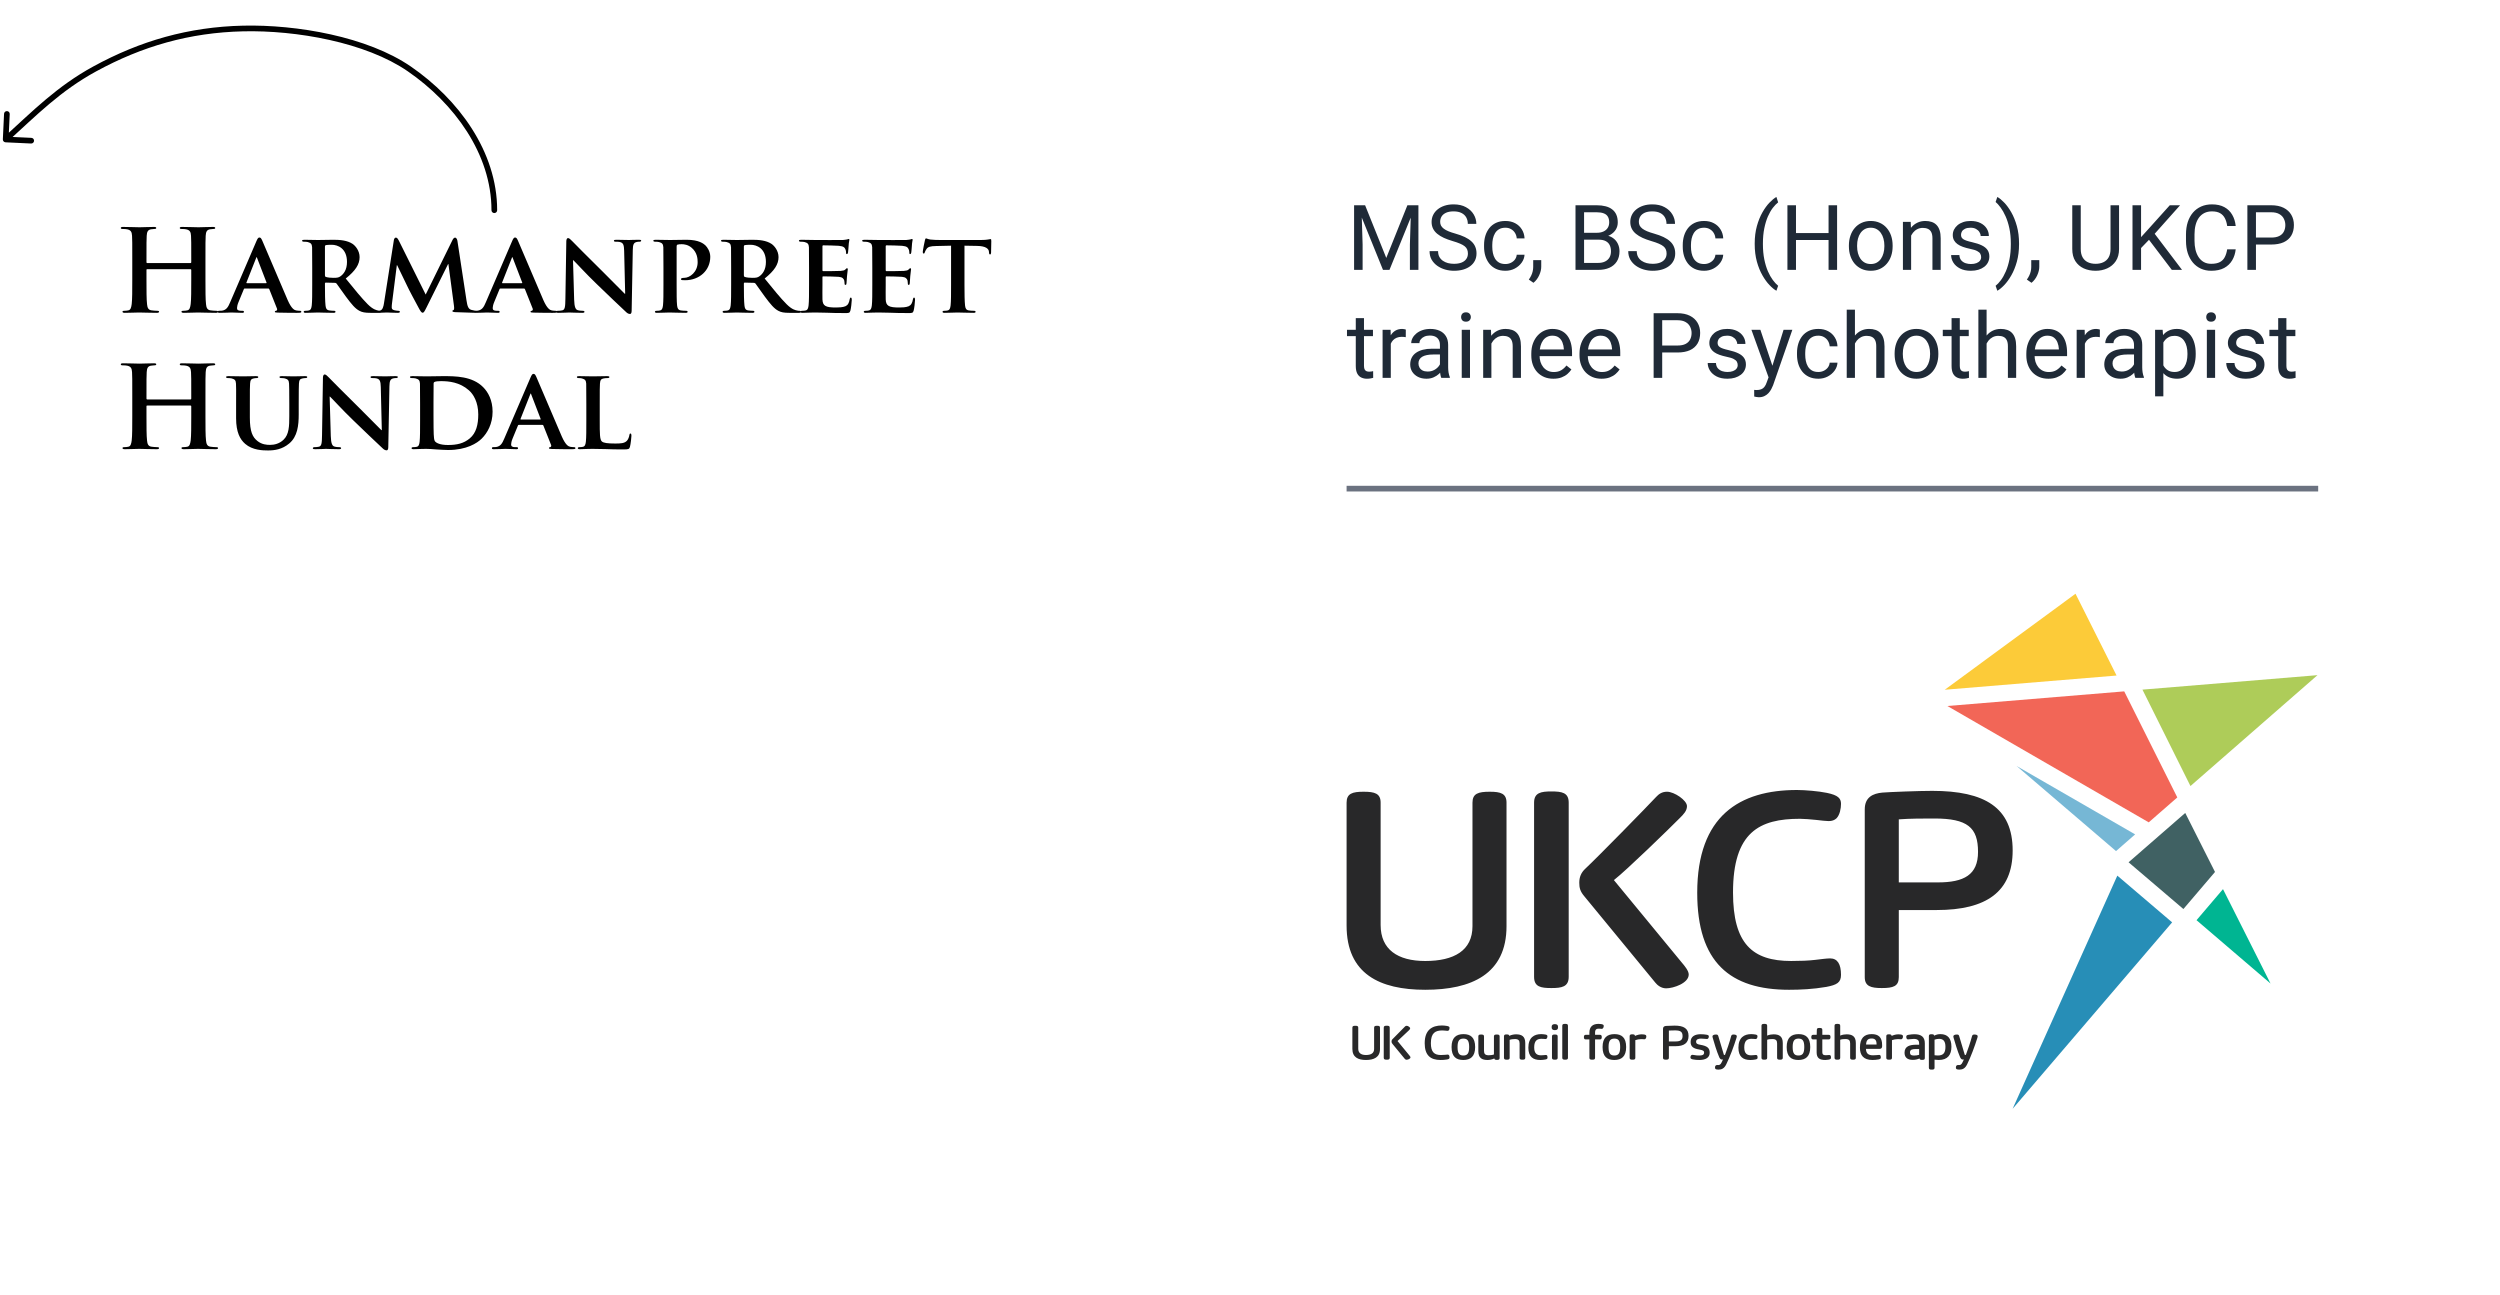 <?xml version="1.0" encoding="UTF-8"?>
<svg xmlns="http://www.w3.org/2000/svg" width="440" height="228" viewBox="0 0 440 228" fill="none">
  <g filter="url(#filter0_b_6004_210)">
    <rect x="205" y="0.5" width="235" height="227" rx="24" fill="white"></rect>
    <path d="M238.797 36.125H240.258L243.984 45.398L247.703 36.125H249.172L244.547 47.5H243.406L238.797 36.125ZM238.32 36.125H239.609L239.82 43.062V47.5H238.32V36.125ZM248.352 36.125H249.641V47.5H248.141V43.062L248.352 36.125ZM258.352 44.625C258.352 44.359 258.31 44.125 258.227 43.922C258.148 43.714 258.008 43.526 257.805 43.359C257.607 43.193 257.331 43.034 256.977 42.883C256.628 42.732 256.185 42.578 255.648 42.422C255.086 42.255 254.578 42.07 254.125 41.867C253.672 41.659 253.284 41.422 252.961 41.156C252.638 40.891 252.391 40.586 252.219 40.242C252.047 39.898 251.961 39.505 251.961 39.062C251.961 38.62 252.052 38.211 252.234 37.836C252.417 37.461 252.677 37.135 253.016 36.859C253.359 36.578 253.768 36.359 254.242 36.203C254.716 36.047 255.245 35.969 255.828 35.969C256.682 35.969 257.406 36.133 258 36.461C258.599 36.784 259.055 37.208 259.367 37.734C259.68 38.255 259.836 38.812 259.836 39.406H258.336C258.336 38.979 258.245 38.602 258.062 38.273C257.88 37.94 257.604 37.68 257.234 37.492C256.865 37.3 256.396 37.203 255.828 37.203C255.292 37.203 254.849 37.284 254.5 37.445C254.151 37.607 253.891 37.825 253.719 38.102C253.552 38.378 253.469 38.693 253.469 39.047C253.469 39.286 253.518 39.505 253.617 39.703C253.721 39.896 253.88 40.075 254.094 40.242C254.312 40.409 254.589 40.562 254.922 40.703C255.26 40.844 255.664 40.979 256.133 41.109C256.779 41.292 257.336 41.495 257.805 41.719C258.273 41.943 258.659 42.195 258.961 42.477C259.268 42.753 259.495 43.068 259.641 43.422C259.792 43.771 259.867 44.167 259.867 44.609C259.867 45.073 259.773 45.492 259.586 45.867C259.398 46.242 259.13 46.562 258.781 46.828C258.432 47.094 258.013 47.3 257.523 47.445C257.039 47.586 256.497 47.656 255.898 47.656C255.372 47.656 254.854 47.583 254.344 47.438C253.839 47.292 253.378 47.073 252.961 46.781C252.549 46.49 252.219 46.13 251.969 45.703C251.724 45.271 251.602 44.771 251.602 44.203H253.102C253.102 44.594 253.177 44.93 253.328 45.211C253.479 45.487 253.685 45.716 253.945 45.898C254.211 46.081 254.51 46.216 254.844 46.305C255.182 46.388 255.534 46.43 255.898 46.43C256.424 46.43 256.87 46.357 257.234 46.211C257.599 46.065 257.875 45.857 258.062 45.586C258.255 45.315 258.352 44.995 258.352 44.625ZM264.953 46.469C265.297 46.469 265.615 46.398 265.906 46.258C266.198 46.117 266.438 45.925 266.625 45.68C266.812 45.43 266.919 45.146 266.945 44.828H268.32C268.294 45.328 268.125 45.794 267.812 46.227C267.505 46.654 267.102 47 266.602 47.266C266.102 47.526 265.552 47.656 264.953 47.656C264.318 47.656 263.763 47.544 263.289 47.32C262.82 47.096 262.43 46.789 262.117 46.398C261.81 46.008 261.578 45.56 261.422 45.055C261.271 44.544 261.195 44.005 261.195 43.438V43.109C261.195 42.542 261.271 42.005 261.422 41.5C261.578 40.99 261.81 40.539 262.117 40.148C262.43 39.758 262.82 39.45 263.289 39.227C263.763 39.003 264.318 38.891 264.953 38.891C265.615 38.891 266.193 39.026 266.688 39.297C267.182 39.562 267.57 39.927 267.852 40.391C268.138 40.849 268.294 41.37 268.32 41.953H266.945C266.919 41.604 266.82 41.289 266.648 41.008C266.482 40.727 266.253 40.503 265.961 40.336C265.674 40.164 265.339 40.078 264.953 40.078C264.51 40.078 264.138 40.167 263.836 40.344C263.539 40.516 263.302 40.75 263.125 41.047C262.953 41.339 262.828 41.664 262.75 42.023C262.677 42.378 262.641 42.74 262.641 43.109V43.438C262.641 43.807 262.677 44.172 262.75 44.531C262.823 44.891 262.945 45.216 263.117 45.508C263.294 45.8 263.531 46.034 263.828 46.211C264.13 46.383 264.505 46.469 264.953 46.469ZM271.258 45.781V46.945C271.258 47.419 271.138 47.919 270.898 48.445C270.659 48.977 270.323 49.419 269.891 49.773L269.07 49.203C269.237 48.974 269.378 48.74 269.492 48.5C269.607 48.266 269.693 48.021 269.75 47.766C269.812 47.516 269.844 47.25 269.844 46.969V45.781H271.258ZM281.344 42.18H278.461L278.445 40.969H281.062C281.495 40.969 281.872 40.896 282.195 40.75C282.518 40.604 282.768 40.396 282.945 40.125C283.128 39.849 283.219 39.521 283.219 39.141C283.219 38.724 283.138 38.385 282.977 38.125C282.82 37.859 282.578 37.667 282.25 37.547C281.927 37.422 281.516 37.359 281.016 37.359H278.797V47.5H277.289V36.125H281.016C281.599 36.125 282.12 36.185 282.578 36.305C283.036 36.419 283.424 36.602 283.742 36.852C284.065 37.096 284.31 37.409 284.477 37.789C284.643 38.169 284.727 38.625 284.727 39.156C284.727 39.625 284.607 40.05 284.367 40.43C284.128 40.805 283.794 41.112 283.367 41.352C282.945 41.591 282.451 41.745 281.883 41.812L281.344 42.18ZM281.273 47.5H277.867L278.719 46.273H281.273C281.753 46.273 282.159 46.19 282.492 46.023C282.831 45.857 283.089 45.622 283.266 45.32C283.443 45.013 283.531 44.651 283.531 44.234C283.531 43.812 283.456 43.448 283.305 43.141C283.154 42.833 282.917 42.596 282.594 42.43C282.271 42.263 281.854 42.18 281.344 42.18H279.195L279.211 40.969H282.148L282.469 41.406C283.016 41.453 283.479 41.609 283.859 41.875C284.24 42.135 284.529 42.469 284.727 42.875C284.93 43.281 285.031 43.729 285.031 44.219C285.031 44.927 284.875 45.526 284.562 46.016C284.255 46.5 283.82 46.87 283.258 47.125C282.695 47.375 282.034 47.5 281.273 47.5ZM293.32 44.625C293.32 44.359 293.279 44.125 293.195 43.922C293.117 43.714 292.977 43.526 292.773 43.359C292.576 43.193 292.299 43.034 291.945 42.883C291.596 42.732 291.154 42.578 290.617 42.422C290.055 42.255 289.547 42.07 289.094 41.867C288.641 41.659 288.253 41.422 287.93 41.156C287.607 40.891 287.359 40.586 287.188 40.242C287.016 39.898 286.93 39.505 286.93 39.062C286.93 38.62 287.021 38.211 287.203 37.836C287.385 37.461 287.646 37.135 287.984 36.859C288.328 36.578 288.737 36.359 289.211 36.203C289.685 36.047 290.214 35.969 290.797 35.969C291.651 35.969 292.375 36.133 292.969 36.461C293.568 36.784 294.023 37.208 294.336 37.734C294.648 38.255 294.805 38.812 294.805 39.406H293.305C293.305 38.979 293.214 38.602 293.031 38.273C292.849 37.94 292.573 37.68 292.203 37.492C291.833 37.3 291.365 37.203 290.797 37.203C290.26 37.203 289.818 37.284 289.469 37.445C289.12 37.607 288.859 37.825 288.688 38.102C288.521 38.378 288.438 38.693 288.438 39.047C288.438 39.286 288.487 39.505 288.586 39.703C288.69 39.896 288.849 40.075 289.062 40.242C289.281 40.409 289.557 40.562 289.891 40.703C290.229 40.844 290.633 40.979 291.102 41.109C291.747 41.292 292.305 41.495 292.773 41.719C293.242 41.943 293.628 42.195 293.93 42.477C294.237 42.753 294.464 43.068 294.609 43.422C294.76 43.771 294.836 44.167 294.836 44.609C294.836 45.073 294.742 45.492 294.555 45.867C294.367 46.242 294.099 46.562 293.75 46.828C293.401 47.094 292.982 47.3 292.492 47.445C292.008 47.586 291.466 47.656 290.867 47.656C290.341 47.656 289.823 47.583 289.312 47.438C288.807 47.292 288.346 47.073 287.93 46.781C287.518 46.49 287.188 46.13 286.938 45.703C286.693 45.271 286.57 44.771 286.57 44.203H288.07C288.07 44.594 288.146 44.93 288.297 45.211C288.448 45.487 288.654 45.716 288.914 45.898C289.18 46.081 289.479 46.216 289.812 46.305C290.151 46.388 290.503 46.43 290.867 46.43C291.393 46.43 291.839 46.357 292.203 46.211C292.568 46.065 292.844 45.857 293.031 45.586C293.224 45.315 293.32 44.995 293.32 44.625ZM299.922 46.469C300.266 46.469 300.583 46.398 300.875 46.258C301.167 46.117 301.406 45.925 301.594 45.68C301.781 45.43 301.888 45.146 301.914 44.828H303.289C303.263 45.328 303.094 45.794 302.781 46.227C302.474 46.654 302.07 47 301.57 47.266C301.07 47.526 300.521 47.656 299.922 47.656C299.286 47.656 298.732 47.544 298.258 47.32C297.789 47.096 297.398 46.789 297.086 46.398C296.779 46.008 296.547 45.56 296.391 45.055C296.24 44.544 296.164 44.005 296.164 43.438V43.109C296.164 42.542 296.24 42.005 296.391 41.5C296.547 40.99 296.779 40.539 297.086 40.148C297.398 39.758 297.789 39.45 298.258 39.227C298.732 39.003 299.286 38.891 299.922 38.891C300.583 38.891 301.161 39.026 301.656 39.297C302.151 39.562 302.539 39.927 302.82 40.391C303.107 40.849 303.263 41.37 303.289 41.953H301.914C301.888 41.604 301.789 41.289 301.617 41.008C301.451 40.727 301.221 40.503 300.93 40.336C300.643 40.164 300.307 40.078 299.922 40.078C299.479 40.078 299.107 40.167 298.805 40.344C298.508 40.516 298.271 40.75 298.094 41.047C297.922 41.339 297.797 41.664 297.719 42.023C297.646 42.378 297.609 42.74 297.609 43.109V43.438C297.609 43.807 297.646 44.172 297.719 44.531C297.792 44.891 297.914 45.216 298.086 45.508C298.263 45.8 298.5 46.034 298.797 46.211C299.099 46.383 299.474 46.469 299.922 46.469ZM308.828 42.953V42.875C308.828 41.74 308.956 40.714 309.211 39.797C309.466 38.875 309.792 38.068 310.188 37.375C310.583 36.682 311 36.109 311.438 35.656C311.875 35.198 312.279 34.867 312.648 34.664L312.953 35.617C312.646 35.852 312.333 36.175 312.016 36.586C311.703 36.997 311.414 37.503 311.148 38.102C310.888 38.7 310.677 39.396 310.516 40.188C310.354 40.979 310.273 41.87 310.273 42.859V42.969C310.273 43.958 310.354 44.852 310.516 45.648C310.677 46.44 310.888 47.138 311.148 47.742C311.414 48.346 311.703 48.859 312.016 49.281C312.333 49.708 312.646 50.047 312.953 50.297L312.648 51.172C312.279 50.969 311.875 50.638 311.438 50.18C311 49.727 310.583 49.154 310.188 48.461C309.792 47.773 309.466 46.969 309.211 46.047C308.956 45.125 308.828 44.094 308.828 42.953ZM322.016 41.016V42.242H315.859V41.016H322.016ZM316.094 36.125V47.5H314.586V36.125H316.094ZM323.328 36.125V47.5H321.828V36.125H323.328ZM325.406 43.367V43.188C325.406 42.578 325.495 42.013 325.672 41.492C325.849 40.966 326.104 40.51 326.438 40.125C326.771 39.734 327.174 39.432 327.648 39.219C328.122 39 328.654 38.891 329.242 38.891C329.836 38.891 330.37 39 330.844 39.219C331.323 39.432 331.729 39.734 332.062 40.125C332.401 40.51 332.659 40.966 332.836 41.492C333.013 42.013 333.102 42.578 333.102 43.188V43.367C333.102 43.977 333.013 44.542 332.836 45.062C332.659 45.583 332.401 46.039 332.062 46.43C331.729 46.815 331.326 47.117 330.852 47.336C330.383 47.55 329.852 47.656 329.258 47.656C328.664 47.656 328.13 47.55 327.656 47.336C327.182 47.117 326.776 46.815 326.438 46.43C326.104 46.039 325.849 45.583 325.672 45.062C325.495 44.542 325.406 43.977 325.406 43.367ZM326.852 43.188V43.367C326.852 43.789 326.901 44.188 327 44.562C327.099 44.932 327.247 45.26 327.445 45.547C327.648 45.833 327.901 46.06 328.203 46.227C328.505 46.388 328.857 46.469 329.258 46.469C329.654 46.469 330 46.388 330.297 46.227C330.599 46.06 330.849 45.833 331.047 45.547C331.245 45.26 331.393 44.932 331.492 44.562C331.596 44.188 331.648 43.789 331.648 43.367V43.188C331.648 42.771 331.596 42.378 331.492 42.008C331.393 41.633 331.242 41.302 331.039 41.016C330.841 40.724 330.591 40.495 330.289 40.328C329.992 40.161 329.643 40.078 329.242 40.078C328.846 40.078 328.497 40.161 328.195 40.328C327.898 40.495 327.648 40.724 327.445 41.016C327.247 41.302 327.099 41.633 327 42.008C326.901 42.378 326.852 42.771 326.852 43.188ZM336.359 40.852V47.5H334.914V39.047H336.281L336.359 40.852ZM336.016 42.953L335.414 42.93C335.419 42.352 335.505 41.818 335.672 41.328C335.839 40.833 336.073 40.404 336.375 40.039C336.677 39.675 337.036 39.393 337.453 39.195C337.875 38.992 338.341 38.891 338.852 38.891C339.268 38.891 339.643 38.948 339.977 39.062C340.31 39.172 340.594 39.349 340.828 39.594C341.068 39.839 341.25 40.156 341.375 40.547C341.5 40.932 341.562 41.404 341.562 41.961V47.5H340.109V41.945C340.109 41.503 340.044 41.148 339.914 40.883C339.784 40.612 339.594 40.417 339.344 40.297C339.094 40.172 338.786 40.109 338.422 40.109C338.062 40.109 337.734 40.185 337.438 40.336C337.146 40.487 336.893 40.695 336.68 40.961C336.471 41.227 336.307 41.531 336.188 41.875C336.073 42.214 336.016 42.573 336.016 42.953ZM348.68 45.258C348.68 45.05 348.633 44.857 348.539 44.68C348.451 44.497 348.266 44.333 347.984 44.188C347.708 44.036 347.292 43.906 346.734 43.797C346.266 43.698 345.841 43.581 345.461 43.445C345.086 43.31 344.766 43.146 344.5 42.953C344.24 42.76 344.039 42.534 343.898 42.273C343.758 42.013 343.688 41.708 343.688 41.359C343.688 41.026 343.76 40.711 343.906 40.414C344.057 40.117 344.268 39.854 344.539 39.625C344.815 39.396 345.146 39.216 345.531 39.086C345.917 38.956 346.346 38.891 346.82 38.891C347.497 38.891 348.076 39.01 348.555 39.25C349.034 39.49 349.401 39.81 349.656 40.211C349.911 40.607 350.039 41.047 350.039 41.531H348.594C348.594 41.297 348.523 41.07 348.383 40.852C348.247 40.628 348.047 40.443 347.781 40.297C347.521 40.151 347.201 40.078 346.82 40.078C346.419 40.078 346.094 40.141 345.844 40.266C345.599 40.385 345.419 40.539 345.305 40.727C345.195 40.914 345.141 41.112 345.141 41.32C345.141 41.477 345.167 41.617 345.219 41.742C345.276 41.862 345.375 41.974 345.516 42.078C345.656 42.177 345.854 42.271 346.109 42.359C346.365 42.448 346.69 42.536 347.086 42.625C347.779 42.781 348.349 42.969 348.797 43.188C349.245 43.406 349.578 43.675 349.797 43.992C350.016 44.31 350.125 44.695 350.125 45.148C350.125 45.518 350.047 45.857 349.891 46.164C349.74 46.471 349.518 46.737 349.227 46.961C348.94 47.18 348.596 47.352 348.195 47.477C347.799 47.596 347.354 47.656 346.859 47.656C346.115 47.656 345.484 47.523 344.969 47.258C344.453 46.992 344.062 46.648 343.797 46.227C343.531 45.805 343.398 45.359 343.398 44.891H344.852C344.872 45.286 344.987 45.602 345.195 45.836C345.404 46.065 345.659 46.229 345.961 46.328C346.263 46.422 346.562 46.469 346.859 46.469C347.255 46.469 347.586 46.417 347.852 46.312C348.122 46.208 348.328 46.065 348.469 45.883C348.609 45.7 348.68 45.492 348.68 45.258ZM355.352 42.875V42.953C355.352 44.094 355.224 45.125 354.969 46.047C354.714 46.969 354.388 47.773 353.992 48.461C353.596 49.154 353.18 49.727 352.742 50.18C352.305 50.638 351.901 50.969 351.531 51.172L351.227 50.297C351.534 50.062 351.844 49.734 352.156 49.312C352.469 48.896 352.758 48.38 353.023 47.766C353.289 47.156 353.503 46.453 353.664 45.656C353.826 44.854 353.906 43.958 353.906 42.969V42.859C353.906 41.87 353.82 40.977 353.648 40.18C353.477 39.378 353.253 38.672 352.977 38.062C352.706 37.453 352.414 36.94 352.102 36.523C351.794 36.102 351.503 35.776 351.227 35.547L351.531 34.664C351.901 34.867 352.305 35.198 352.742 35.656C353.18 36.109 353.596 36.682 353.992 37.375C354.388 38.068 354.714 38.875 354.969 39.797C355.224 40.714 355.352 41.74 355.352 42.875ZM358.914 45.781V46.945C358.914 47.419 358.794 47.919 358.555 48.445C358.315 48.977 357.979 49.419 357.547 49.773L356.727 49.203C356.893 48.974 357.034 48.74 357.148 48.5C357.263 48.266 357.349 48.021 357.406 47.766C357.469 47.516 357.5 47.25 357.5 46.969V45.781H358.914ZM371.453 36.125H372.953V43.82C372.953 44.675 372.763 45.385 372.383 45.953C372.003 46.521 371.497 46.948 370.867 47.234C370.242 47.516 369.562 47.656 368.828 47.656C368.057 47.656 367.359 47.516 366.734 47.234C366.115 46.948 365.622 46.521 365.258 45.953C364.898 45.385 364.719 44.675 364.719 43.82V36.125H366.211V43.82C366.211 44.414 366.32 44.904 366.539 45.289C366.758 45.675 367.062 45.961 367.453 46.148C367.849 46.336 368.307 46.43 368.828 46.43C369.354 46.43 369.812 46.336 370.203 46.148C370.599 45.961 370.906 45.675 371.125 45.289C371.344 44.904 371.453 44.414 371.453 43.82V36.125ZM376.828 36.125V47.5H375.32V36.125H376.828ZM383.695 36.125L378.969 41.43L376.312 44.188L376.062 42.578L378.062 40.375L381.883 36.125H383.695ZM382.242 47.5L378.031 41.953L378.93 40.758L384.039 47.5H382.242ZM391.984 43.883H393.484C393.406 44.602 393.201 45.245 392.867 45.812C392.534 46.38 392.062 46.831 391.453 47.164C390.844 47.492 390.083 47.656 389.172 47.656C388.505 47.656 387.898 47.531 387.352 47.281C386.81 47.031 386.344 46.677 385.953 46.219C385.562 45.755 385.26 45.2 385.047 44.555C384.839 43.904 384.734 43.18 384.734 42.383V41.25C384.734 40.453 384.839 39.732 385.047 39.086C385.26 38.435 385.565 37.878 385.961 37.414C386.362 36.95 386.844 36.594 387.406 36.344C387.969 36.094 388.602 35.969 389.305 35.969C390.164 35.969 390.891 36.13 391.484 36.453C392.078 36.776 392.539 37.224 392.867 37.797C393.201 38.365 393.406 39.023 393.484 39.773H391.984C391.911 39.242 391.776 38.786 391.578 38.406C391.38 38.021 391.099 37.724 390.734 37.516C390.37 37.307 389.893 37.203 389.305 37.203C388.799 37.203 388.354 37.3 387.969 37.492C387.589 37.685 387.268 37.958 387.008 38.312C386.753 38.667 386.56 39.091 386.43 39.586C386.299 40.081 386.234 40.63 386.234 41.234V42.383C386.234 42.94 386.292 43.464 386.406 43.953C386.526 44.443 386.706 44.872 386.945 45.242C387.185 45.612 387.49 45.904 387.859 46.117C388.229 46.325 388.667 46.43 389.172 46.43C389.812 46.43 390.323 46.328 390.703 46.125C391.083 45.922 391.37 45.63 391.562 45.25C391.76 44.87 391.901 44.414 391.984 43.883ZM399.734 43.039H396.695V41.812H399.734C400.323 41.812 400.799 41.719 401.164 41.531C401.529 41.344 401.794 41.083 401.961 40.75C402.133 40.417 402.219 40.036 402.219 39.609C402.219 39.219 402.133 38.852 401.961 38.508C401.794 38.164 401.529 37.888 401.164 37.68C400.799 37.466 400.323 37.359 399.734 37.359H397.047V47.5H395.539V36.125H399.734C400.594 36.125 401.32 36.273 401.914 36.57C402.508 36.867 402.958 37.279 403.266 37.805C403.573 38.325 403.727 38.922 403.727 39.594C403.727 40.323 403.573 40.945 403.266 41.461C402.958 41.977 402.508 42.37 401.914 42.641C401.32 42.906 400.594 43.039 399.734 43.039ZM241.641 58.047V59.156H237.07V58.047H241.641ZM238.617 55.992H240.062V64.406C240.062 64.693 240.107 64.909 240.195 65.055C240.284 65.201 240.398 65.297 240.539 65.344C240.68 65.391 240.831 65.414 240.992 65.414C241.112 65.414 241.237 65.404 241.367 65.383C241.503 65.357 241.604 65.336 241.672 65.32L241.68 66.5C241.565 66.537 241.414 66.57 241.227 66.602C241.044 66.638 240.823 66.656 240.562 66.656C240.208 66.656 239.883 66.586 239.586 66.445C239.289 66.305 239.052 66.07 238.875 65.742C238.703 65.409 238.617 64.961 238.617 64.398V55.992ZM244.781 59.375V66.5H243.336V58.047H244.742L244.781 59.375ZM247.422 58L247.414 59.344C247.294 59.318 247.18 59.302 247.07 59.297C246.966 59.286 246.846 59.281 246.711 59.281C246.378 59.281 246.083 59.333 245.828 59.438C245.573 59.542 245.357 59.688 245.18 59.875C245.003 60.062 244.862 60.286 244.758 60.547C244.659 60.802 244.594 61.083 244.562 61.391L244.156 61.625C244.156 61.115 244.206 60.635 244.305 60.188C244.409 59.74 244.568 59.344 244.781 59C244.995 58.651 245.266 58.38 245.594 58.188C245.927 57.99 246.323 57.891 246.781 57.891C246.885 57.891 247.005 57.904 247.141 57.93C247.276 57.95 247.37 57.974 247.422 58ZM253.43 65.055V60.703C253.43 60.37 253.362 60.081 253.227 59.836C253.096 59.586 252.898 59.393 252.633 59.258C252.367 59.122 252.039 59.055 251.648 59.055C251.284 59.055 250.964 59.117 250.688 59.242C250.417 59.367 250.203 59.531 250.047 59.734C249.896 59.938 249.82 60.156 249.82 60.391H248.375C248.375 60.089 248.453 59.789 248.609 59.492C248.766 59.195 248.99 58.927 249.281 58.688C249.578 58.443 249.932 58.25 250.344 58.109C250.76 57.964 251.224 57.891 251.734 57.891C252.349 57.891 252.891 57.995 253.359 58.203C253.833 58.411 254.203 58.727 254.469 59.148C254.74 59.565 254.875 60.089 254.875 60.719V64.656C254.875 64.938 254.898 65.237 254.945 65.555C254.997 65.872 255.073 66.146 255.172 66.375V66.5H253.664C253.591 66.333 253.534 66.112 253.492 65.836C253.451 65.555 253.43 65.294 253.43 65.055ZM253.68 61.375L253.695 62.391H252.234C251.823 62.391 251.456 62.425 251.133 62.492C250.81 62.555 250.539 62.651 250.32 62.781C250.102 62.911 249.935 63.075 249.82 63.273C249.706 63.466 249.648 63.693 249.648 63.953C249.648 64.219 249.708 64.461 249.828 64.68C249.948 64.898 250.128 65.073 250.367 65.203C250.612 65.328 250.911 65.391 251.266 65.391C251.708 65.391 252.099 65.297 252.438 65.109C252.776 64.922 253.044 64.693 253.242 64.422C253.445 64.151 253.555 63.888 253.57 63.633L254.188 64.328C254.151 64.547 254.052 64.789 253.891 65.055C253.729 65.32 253.513 65.576 253.242 65.82C252.977 66.06 252.659 66.26 252.289 66.422C251.924 66.578 251.513 66.656 251.055 66.656C250.482 66.656 249.979 66.544 249.547 66.32C249.12 66.096 248.786 65.797 248.547 65.422C248.312 65.042 248.195 64.617 248.195 64.148C248.195 63.695 248.284 63.297 248.461 62.953C248.638 62.604 248.893 62.315 249.227 62.086C249.56 61.852 249.961 61.675 250.43 61.555C250.898 61.435 251.422 61.375 252 61.375H253.68ZM258.719 58.047V66.5H257.266V58.047H258.719ZM257.156 55.805C257.156 55.57 257.227 55.372 257.367 55.211C257.513 55.05 257.727 54.969 258.008 54.969C258.284 54.969 258.495 55.05 258.641 55.211C258.792 55.372 258.867 55.57 258.867 55.805C258.867 56.029 258.792 56.221 258.641 56.383C258.495 56.539 258.284 56.617 258.008 56.617C257.727 56.617 257.513 56.539 257.367 56.383C257.227 56.221 257.156 56.029 257.156 55.805ZM262.484 59.852V66.5H261.039V58.047H262.406L262.484 59.852ZM262.141 61.953L261.539 61.93C261.544 61.352 261.63 60.818 261.797 60.328C261.964 59.833 262.198 59.404 262.5 59.039C262.802 58.675 263.161 58.393 263.578 58.195C264 57.992 264.466 57.891 264.977 57.891C265.393 57.891 265.768 57.948 266.102 58.062C266.435 58.172 266.719 58.349 266.953 58.594C267.193 58.839 267.375 59.156 267.5 59.547C267.625 59.932 267.688 60.404 267.688 60.961V66.5H266.234V60.945C266.234 60.503 266.169 60.148 266.039 59.883C265.909 59.612 265.719 59.417 265.469 59.297C265.219 59.172 264.911 59.109 264.547 59.109C264.188 59.109 263.859 59.185 263.562 59.336C263.271 59.487 263.018 59.695 262.805 59.961C262.596 60.227 262.432 60.531 262.312 60.875C262.198 61.214 262.141 61.573 262.141 61.953ZM273.391 66.656C272.802 66.656 272.268 66.557 271.789 66.359C271.315 66.156 270.906 65.872 270.562 65.508C270.224 65.143 269.964 64.711 269.781 64.211C269.599 63.711 269.508 63.164 269.508 62.57V62.242C269.508 61.555 269.609 60.943 269.812 60.406C270.016 59.865 270.292 59.406 270.641 59.031C270.99 58.656 271.385 58.372 271.828 58.18C272.271 57.987 272.729 57.891 273.203 57.891C273.807 57.891 274.328 57.995 274.766 58.203C275.208 58.411 275.57 58.703 275.852 59.078C276.133 59.448 276.341 59.885 276.477 60.391C276.612 60.891 276.68 61.438 276.68 62.031V62.68H270.367V61.5H275.234V61.391C275.214 61.016 275.135 60.651 275 60.297C274.87 59.943 274.661 59.651 274.375 59.422C274.089 59.193 273.698 59.078 273.203 59.078C272.875 59.078 272.573 59.148 272.297 59.289C272.021 59.425 271.784 59.628 271.586 59.898C271.388 60.169 271.234 60.5 271.125 60.891C271.016 61.281 270.961 61.732 270.961 62.242V62.57C270.961 62.971 271.016 63.349 271.125 63.703C271.24 64.052 271.404 64.359 271.617 64.625C271.836 64.891 272.099 65.099 272.406 65.25C272.719 65.401 273.073 65.477 273.469 65.477C273.979 65.477 274.411 65.372 274.766 65.164C275.12 64.956 275.43 64.677 275.695 64.328L276.57 65.023C276.388 65.299 276.156 65.562 275.875 65.812C275.594 66.062 275.247 66.266 274.836 66.422C274.43 66.578 273.948 66.656 273.391 66.656ZM281.875 66.656C281.286 66.656 280.753 66.557 280.273 66.359C279.799 66.156 279.391 65.872 279.047 65.508C278.708 65.143 278.448 64.711 278.266 64.211C278.083 63.711 277.992 63.164 277.992 62.57V62.242C277.992 61.555 278.094 60.943 278.297 60.406C278.5 59.865 278.776 59.406 279.125 59.031C279.474 58.656 279.87 58.372 280.312 58.18C280.755 57.987 281.214 57.891 281.688 57.891C282.292 57.891 282.812 57.995 283.25 58.203C283.693 58.411 284.055 58.703 284.336 59.078C284.617 59.448 284.826 59.885 284.961 60.391C285.096 60.891 285.164 61.438 285.164 62.031V62.68H278.852V61.5H283.719V61.391C283.698 61.016 283.62 60.651 283.484 60.297C283.354 59.943 283.146 59.651 282.859 59.422C282.573 59.193 282.182 59.078 281.688 59.078C281.359 59.078 281.057 59.148 280.781 59.289C280.505 59.425 280.268 59.628 280.07 59.898C279.872 60.169 279.719 60.5 279.609 60.891C279.5 61.281 279.445 61.732 279.445 62.242V62.57C279.445 62.971 279.5 63.349 279.609 63.703C279.724 64.052 279.888 64.359 280.102 64.625C280.32 64.891 280.583 65.099 280.891 65.25C281.203 65.401 281.557 65.477 281.953 65.477C282.464 65.477 282.896 65.372 283.25 65.164C283.604 64.956 283.914 64.677 284.18 64.328L285.055 65.023C284.872 65.299 284.641 65.562 284.359 65.812C284.078 66.062 283.732 66.266 283.32 66.422C282.914 66.578 282.432 66.656 281.875 66.656ZM295.234 62.039H292.195V60.812H295.234C295.823 60.812 296.299 60.719 296.664 60.531C297.029 60.344 297.294 60.083 297.461 59.75C297.633 59.417 297.719 59.036 297.719 58.609C297.719 58.219 297.633 57.852 297.461 57.508C297.294 57.164 297.029 56.888 296.664 56.68C296.299 56.466 295.823 56.359 295.234 56.359H292.547V66.5H291.039V55.125H295.234C296.094 55.125 296.82 55.273 297.414 55.57C298.008 55.867 298.458 56.279 298.766 56.805C299.073 57.325 299.227 57.922 299.227 58.594C299.227 59.323 299.073 59.945 298.766 60.461C298.458 60.977 298.008 61.37 297.414 61.641C296.82 61.906 296.094 62.039 295.234 62.039ZM305.836 64.258C305.836 64.049 305.789 63.857 305.695 63.68C305.607 63.497 305.422 63.333 305.141 63.188C304.865 63.036 304.448 62.906 303.891 62.797C303.422 62.698 302.997 62.581 302.617 62.445C302.242 62.31 301.922 62.146 301.656 61.953C301.396 61.76 301.195 61.534 301.055 61.273C300.914 61.013 300.844 60.708 300.844 60.359C300.844 60.026 300.917 59.711 301.062 59.414C301.214 59.117 301.424 58.854 301.695 58.625C301.971 58.396 302.302 58.216 302.688 58.086C303.073 57.956 303.503 57.891 303.977 57.891C304.654 57.891 305.232 58.01 305.711 58.25C306.19 58.49 306.557 58.81 306.812 59.211C307.068 59.607 307.195 60.047 307.195 60.531H305.75C305.75 60.297 305.68 60.07 305.539 59.852C305.404 59.628 305.203 59.443 304.938 59.297C304.677 59.151 304.357 59.078 303.977 59.078C303.576 59.078 303.25 59.141 303 59.266C302.755 59.385 302.576 59.539 302.461 59.727C302.352 59.914 302.297 60.112 302.297 60.32C302.297 60.477 302.323 60.617 302.375 60.742C302.432 60.862 302.531 60.974 302.672 61.078C302.812 61.177 303.01 61.271 303.266 61.359C303.521 61.448 303.846 61.536 304.242 61.625C304.935 61.781 305.505 61.969 305.953 62.188C306.401 62.406 306.734 62.675 306.953 62.992C307.172 63.31 307.281 63.695 307.281 64.148C307.281 64.518 307.203 64.857 307.047 65.164C306.896 65.471 306.674 65.737 306.383 65.961C306.096 66.18 305.753 66.352 305.352 66.477C304.956 66.596 304.51 66.656 304.016 66.656C303.271 66.656 302.641 66.523 302.125 66.258C301.609 65.992 301.219 65.648 300.953 65.227C300.688 64.805 300.555 64.359 300.555 63.891H302.008C302.029 64.287 302.143 64.602 302.352 64.836C302.56 65.065 302.815 65.229 303.117 65.328C303.419 65.422 303.719 65.469 304.016 65.469C304.411 65.469 304.742 65.417 305.008 65.312C305.279 65.208 305.484 65.065 305.625 64.883C305.766 64.701 305.836 64.492 305.836 64.258ZM311.555 65.625L313.906 58.047H315.453L312.062 67.805C311.984 68.013 311.88 68.237 311.75 68.477C311.625 68.721 311.464 68.953 311.266 69.172C311.068 69.391 310.828 69.568 310.547 69.703C310.271 69.844 309.94 69.914 309.555 69.914C309.44 69.914 309.294 69.898 309.117 69.867C308.94 69.836 308.815 69.81 308.742 69.789L308.734 68.617C308.776 68.622 308.841 68.628 308.93 68.633C309.023 68.643 309.089 68.648 309.125 68.648C309.453 68.648 309.732 68.604 309.961 68.516C310.19 68.432 310.383 68.289 310.539 68.086C310.701 67.888 310.839 67.615 310.953 67.266L311.555 65.625ZM309.828 58.047L312.023 64.609L312.398 66.133L311.359 66.664L308.25 58.047H309.828ZM320.031 65.469C320.375 65.469 320.693 65.398 320.984 65.258C321.276 65.117 321.516 64.924 321.703 64.68C321.891 64.43 321.997 64.146 322.023 63.828H323.398C323.372 64.328 323.203 64.794 322.891 65.227C322.583 65.654 322.18 66 321.68 66.266C321.18 66.526 320.63 66.656 320.031 66.656C319.396 66.656 318.841 66.544 318.367 66.32C317.898 66.096 317.508 65.789 317.195 65.398C316.888 65.008 316.656 64.56 316.5 64.055C316.349 63.544 316.273 63.005 316.273 62.438V62.109C316.273 61.542 316.349 61.005 316.5 60.5C316.656 59.99 316.888 59.539 317.195 59.148C317.508 58.758 317.898 58.45 318.367 58.227C318.841 58.003 319.396 57.891 320.031 57.891C320.693 57.891 321.271 58.026 321.766 58.297C322.26 58.562 322.648 58.927 322.93 59.391C323.216 59.849 323.372 60.37 323.398 60.953H322.023C321.997 60.604 321.898 60.289 321.727 60.008C321.56 59.727 321.331 59.503 321.039 59.336C320.753 59.164 320.417 59.078 320.031 59.078C319.589 59.078 319.216 59.167 318.914 59.344C318.617 59.516 318.38 59.75 318.203 60.047C318.031 60.339 317.906 60.664 317.828 61.023C317.755 61.378 317.719 61.74 317.719 62.109V62.438C317.719 62.807 317.755 63.172 317.828 63.531C317.901 63.891 318.023 64.216 318.195 64.508C318.372 64.799 318.609 65.034 318.906 65.211C319.208 65.383 319.583 65.469 320.031 65.469ZM326.469 54.5V66.5H325.023V54.5H326.469ZM326.125 61.953L325.523 61.93C325.529 61.352 325.615 60.818 325.781 60.328C325.948 59.833 326.182 59.404 326.484 59.039C326.786 58.675 327.146 58.393 327.562 58.195C327.984 57.992 328.451 57.891 328.961 57.891C329.378 57.891 329.753 57.948 330.086 58.062C330.419 58.172 330.703 58.349 330.938 58.594C331.177 58.839 331.359 59.156 331.484 59.547C331.609 59.932 331.672 60.404 331.672 60.961V66.5H330.219V60.945C330.219 60.503 330.154 60.148 330.023 59.883C329.893 59.612 329.703 59.417 329.453 59.297C329.203 59.172 328.896 59.109 328.531 59.109C328.172 59.109 327.844 59.185 327.547 59.336C327.255 59.487 327.003 59.695 326.789 59.961C326.581 60.227 326.417 60.531 326.297 60.875C326.182 61.214 326.125 61.573 326.125 61.953ZM333.453 62.367V62.188C333.453 61.578 333.542 61.013 333.719 60.492C333.896 59.966 334.151 59.51 334.484 59.125C334.818 58.734 335.221 58.432 335.695 58.219C336.169 58 336.701 57.891 337.289 57.891C337.883 57.891 338.417 58 338.891 58.219C339.37 58.432 339.776 58.734 340.109 59.125C340.448 59.51 340.706 59.966 340.883 60.492C341.06 61.013 341.148 61.578 341.148 62.188V62.367C341.148 62.977 341.06 63.542 340.883 64.062C340.706 64.583 340.448 65.039 340.109 65.43C339.776 65.815 339.372 66.117 338.898 66.336C338.43 66.549 337.898 66.656 337.305 66.656C336.711 66.656 336.177 66.549 335.703 66.336C335.229 66.117 334.823 65.815 334.484 65.43C334.151 65.039 333.896 64.583 333.719 64.062C333.542 63.542 333.453 62.977 333.453 62.367ZM334.898 62.188V62.367C334.898 62.789 334.948 63.188 335.047 63.562C335.146 63.932 335.294 64.26 335.492 64.547C335.695 64.833 335.948 65.06 336.25 65.227C336.552 65.388 336.904 65.469 337.305 65.469C337.701 65.469 338.047 65.388 338.344 65.227C338.646 65.06 338.896 64.833 339.094 64.547C339.292 64.26 339.44 63.932 339.539 63.562C339.643 63.188 339.695 62.789 339.695 62.367V62.188C339.695 61.771 339.643 61.378 339.539 61.008C339.44 60.633 339.289 60.302 339.086 60.016C338.888 59.724 338.638 59.495 338.336 59.328C338.039 59.161 337.69 59.078 337.289 59.078C336.893 59.078 336.544 59.161 336.242 59.328C335.945 59.495 335.695 59.724 335.492 60.016C335.294 60.302 335.146 60.633 335.047 61.008C334.948 61.378 334.898 61.771 334.898 62.188ZM346.5 58.047V59.156H341.93V58.047H346.5ZM343.477 55.992H344.922V64.406C344.922 64.693 344.966 64.909 345.055 65.055C345.143 65.201 345.258 65.297 345.398 65.344C345.539 65.391 345.69 65.414 345.852 65.414C345.971 65.414 346.096 65.404 346.227 65.383C346.362 65.357 346.464 65.336 346.531 65.32L346.539 66.5C346.424 66.537 346.273 66.57 346.086 66.602C345.904 66.638 345.682 66.656 345.422 66.656C345.068 66.656 344.742 66.586 344.445 66.445C344.148 66.305 343.911 66.07 343.734 65.742C343.562 65.409 343.477 64.961 343.477 64.398V55.992ZM349.641 54.5V66.5H348.195V54.5H349.641ZM349.297 61.953L348.695 61.93C348.701 61.352 348.786 60.818 348.953 60.328C349.12 59.833 349.354 59.404 349.656 59.039C349.958 58.675 350.318 58.393 350.734 58.195C351.156 57.992 351.622 57.891 352.133 57.891C352.549 57.891 352.924 57.948 353.258 58.062C353.591 58.172 353.875 58.349 354.109 58.594C354.349 58.839 354.531 59.156 354.656 59.547C354.781 59.932 354.844 60.404 354.844 60.961V66.5H353.391V60.945C353.391 60.503 353.326 60.148 353.195 59.883C353.065 59.612 352.875 59.417 352.625 59.297C352.375 59.172 352.068 59.109 351.703 59.109C351.344 59.109 351.016 59.185 350.719 59.336C350.427 59.487 350.174 59.695 349.961 59.961C349.753 60.227 349.589 60.531 349.469 60.875C349.354 61.214 349.297 61.573 349.297 61.953ZM360.516 66.656C359.927 66.656 359.393 66.557 358.914 66.359C358.44 66.156 358.031 65.872 357.688 65.508C357.349 65.143 357.089 64.711 356.906 64.211C356.724 63.711 356.633 63.164 356.633 62.57V62.242C356.633 61.555 356.734 60.943 356.938 60.406C357.141 59.865 357.417 59.406 357.766 59.031C358.115 58.656 358.51 58.372 358.953 58.18C359.396 57.987 359.854 57.891 360.328 57.891C360.932 57.891 361.453 57.995 361.891 58.203C362.333 58.411 362.695 58.703 362.977 59.078C363.258 59.448 363.466 59.885 363.602 60.391C363.737 60.891 363.805 61.438 363.805 62.031V62.68H357.492V61.5H362.359V61.391C362.339 61.016 362.26 60.651 362.125 60.297C361.995 59.943 361.786 59.651 361.5 59.422C361.214 59.193 360.823 59.078 360.328 59.078C360 59.078 359.698 59.148 359.422 59.289C359.146 59.425 358.909 59.628 358.711 59.898C358.513 60.169 358.359 60.5 358.25 60.891C358.141 61.281 358.086 61.732 358.086 62.242V62.57C358.086 62.971 358.141 63.349 358.25 63.703C358.365 64.052 358.529 64.359 358.742 64.625C358.961 64.891 359.224 65.099 359.531 65.25C359.844 65.401 360.198 65.477 360.594 65.477C361.104 65.477 361.536 65.372 361.891 65.164C362.245 64.956 362.555 64.677 362.82 64.328L363.695 65.023C363.513 65.299 363.281 65.562 363 65.812C362.719 66.062 362.372 66.266 361.961 66.422C361.555 66.578 361.073 66.656 360.516 66.656ZM366.938 59.375V66.5H365.492V58.047H366.898L366.938 59.375ZM369.578 58L369.57 59.344C369.451 59.318 369.336 59.302 369.227 59.297C369.122 59.286 369.003 59.281 368.867 59.281C368.534 59.281 368.24 59.333 367.984 59.438C367.729 59.542 367.513 59.688 367.336 59.875C367.159 60.062 367.018 60.286 366.914 60.547C366.815 60.802 366.75 61.083 366.719 61.391L366.312 61.625C366.312 61.115 366.362 60.635 366.461 60.188C366.565 59.74 366.724 59.344 366.938 59C367.151 58.651 367.422 58.38 367.75 58.188C368.083 57.99 368.479 57.891 368.938 57.891C369.042 57.891 369.161 57.904 369.297 57.93C369.432 57.95 369.526 57.974 369.578 58ZM375.586 65.055V60.703C375.586 60.37 375.518 60.081 375.383 59.836C375.253 59.586 375.055 59.393 374.789 59.258C374.523 59.122 374.195 59.055 373.805 59.055C373.44 59.055 373.12 59.117 372.844 59.242C372.573 59.367 372.359 59.531 372.203 59.734C372.052 59.938 371.977 60.156 371.977 60.391H370.531C370.531 60.089 370.609 59.789 370.766 59.492C370.922 59.195 371.146 58.927 371.438 58.688C371.734 58.443 372.089 58.25 372.5 58.109C372.917 57.964 373.38 57.891 373.891 57.891C374.505 57.891 375.047 57.995 375.516 58.203C375.99 58.411 376.359 58.727 376.625 59.148C376.896 59.565 377.031 60.089 377.031 60.719V64.656C377.031 64.938 377.055 65.237 377.102 65.555C377.154 65.872 377.229 66.146 377.328 66.375V66.5H375.82C375.747 66.333 375.69 66.112 375.648 65.836C375.607 65.555 375.586 65.294 375.586 65.055ZM375.836 61.375L375.852 62.391H374.391C373.979 62.391 373.612 62.425 373.289 62.492C372.966 62.555 372.695 62.651 372.477 62.781C372.258 62.911 372.091 63.075 371.977 63.273C371.862 63.466 371.805 63.693 371.805 63.953C371.805 64.219 371.865 64.461 371.984 64.68C372.104 64.898 372.284 65.073 372.523 65.203C372.768 65.328 373.068 65.391 373.422 65.391C373.865 65.391 374.255 65.297 374.594 65.109C374.932 64.922 375.201 64.693 375.398 64.422C375.602 64.151 375.711 63.888 375.727 63.633L376.344 64.328C376.307 64.547 376.208 64.789 376.047 65.055C375.885 65.32 375.669 65.576 375.398 65.82C375.133 66.06 374.815 66.26 374.445 66.422C374.081 66.578 373.669 66.656 373.211 66.656C372.638 66.656 372.135 66.544 371.703 66.32C371.276 66.096 370.943 65.797 370.703 65.422C370.469 65.042 370.352 64.617 370.352 64.148C370.352 63.695 370.44 63.297 370.617 62.953C370.794 62.604 371.049 62.315 371.383 62.086C371.716 61.852 372.117 61.675 372.586 61.555C373.055 61.435 373.578 61.375 374.156 61.375H375.836ZM380.75 59.672V69.75H379.297V58.047H380.625L380.75 59.672ZM386.445 62.203V62.367C386.445 62.982 386.372 63.552 386.227 64.078C386.081 64.599 385.867 65.052 385.586 65.438C385.31 65.823 384.969 66.122 384.562 66.336C384.156 66.549 383.69 66.656 383.164 66.656C382.628 66.656 382.154 66.568 381.742 66.391C381.331 66.213 380.982 65.956 380.695 65.617C380.409 65.279 380.18 64.872 380.008 64.398C379.841 63.925 379.727 63.391 379.664 62.797V61.922C379.727 61.297 379.844 60.737 380.016 60.242C380.188 59.747 380.414 59.325 380.695 58.977C380.982 58.622 381.328 58.354 381.734 58.172C382.141 57.984 382.609 57.891 383.141 57.891C383.672 57.891 384.143 57.995 384.555 58.203C384.966 58.406 385.312 58.698 385.594 59.078C385.875 59.458 386.086 59.914 386.227 60.445C386.372 60.971 386.445 61.557 386.445 62.203ZM384.992 62.367V62.203C384.992 61.781 384.948 61.385 384.859 61.016C384.771 60.641 384.633 60.312 384.445 60.031C384.263 59.745 384.029 59.521 383.742 59.359C383.456 59.193 383.115 59.109 382.719 59.109C382.354 59.109 382.036 59.172 381.766 59.297C381.5 59.422 381.273 59.591 381.086 59.805C380.898 60.013 380.745 60.253 380.625 60.523C380.51 60.789 380.424 61.065 380.367 61.352V63.375C380.471 63.74 380.617 64.083 380.805 64.406C380.992 64.724 381.242 64.982 381.555 65.18C381.867 65.372 382.26 65.469 382.734 65.469C383.125 65.469 383.461 65.388 383.742 65.227C384.029 65.06 384.263 64.833 384.445 64.547C384.633 64.26 384.771 63.932 384.859 63.562C384.948 63.188 384.992 62.789 384.992 62.367ZM389.859 58.047V66.5H388.406V58.047H389.859ZM388.297 55.805C388.297 55.57 388.367 55.372 388.508 55.211C388.654 55.05 388.867 54.969 389.148 54.969C389.424 54.969 389.635 55.05 389.781 55.211C389.932 55.372 390.008 55.57 390.008 55.805C390.008 56.029 389.932 56.221 389.781 56.383C389.635 56.539 389.424 56.617 389.148 56.617C388.867 56.617 388.654 56.539 388.508 56.383C388.367 56.221 388.297 56.029 388.297 55.805ZM397.102 64.258C397.102 64.049 397.055 63.857 396.961 63.68C396.872 63.497 396.688 63.333 396.406 63.188C396.13 63.036 395.714 62.906 395.156 62.797C394.688 62.698 394.263 62.581 393.883 62.445C393.508 62.31 393.188 62.146 392.922 61.953C392.661 61.76 392.461 61.534 392.32 61.273C392.18 61.013 392.109 60.708 392.109 60.359C392.109 60.026 392.182 59.711 392.328 59.414C392.479 59.117 392.69 58.854 392.961 58.625C393.237 58.396 393.568 58.216 393.953 58.086C394.339 57.956 394.768 57.891 395.242 57.891C395.919 57.891 396.497 58.01 396.977 58.25C397.456 58.49 397.823 58.81 398.078 59.211C398.333 59.607 398.461 60.047 398.461 60.531H397.016C397.016 60.297 396.945 60.07 396.805 59.852C396.669 59.628 396.469 59.443 396.203 59.297C395.943 59.151 395.622 59.078 395.242 59.078C394.841 59.078 394.516 59.141 394.266 59.266C394.021 59.385 393.841 59.539 393.727 59.727C393.617 59.914 393.562 60.112 393.562 60.32C393.562 60.477 393.589 60.617 393.641 60.742C393.698 60.862 393.797 60.974 393.938 61.078C394.078 61.177 394.276 61.271 394.531 61.359C394.786 61.448 395.112 61.536 395.508 61.625C396.201 61.781 396.771 61.969 397.219 62.188C397.667 62.406 398 62.675 398.219 62.992C398.438 63.31 398.547 63.695 398.547 64.148C398.547 64.518 398.469 64.857 398.312 65.164C398.161 65.471 397.94 65.737 397.648 65.961C397.362 66.18 397.018 66.352 396.617 66.477C396.221 66.596 395.776 66.656 395.281 66.656C394.536 66.656 393.906 66.523 393.391 66.258C392.875 65.992 392.484 65.648 392.219 65.227C391.953 64.805 391.82 64.359 391.82 63.891H393.273C393.294 64.287 393.409 64.602 393.617 64.836C393.826 65.065 394.081 65.229 394.383 65.328C394.685 65.422 394.984 65.469 395.281 65.469C395.677 65.469 396.008 65.417 396.273 65.312C396.544 65.208 396.75 65.065 396.891 64.883C397.031 64.701 397.102 64.492 397.102 64.258ZM403.984 58.047V59.156H399.414V58.047H403.984ZM400.961 55.992H402.406V64.406C402.406 64.693 402.451 64.909 402.539 65.055C402.628 65.201 402.742 65.297 402.883 65.344C403.023 65.391 403.174 65.414 403.336 65.414C403.456 65.414 403.581 65.404 403.711 65.383C403.846 65.357 403.948 65.336 404.016 65.32L404.023 66.5C403.909 66.537 403.758 66.57 403.57 66.602C403.388 66.638 403.167 66.656 402.906 66.656C402.552 66.656 402.227 66.586 401.93 66.445C401.633 66.305 401.396 66.07 401.219 65.742C401.047 65.409 400.961 64.961 400.961 64.398V55.992Z" fill="#1F2A37"></path>
    <line x1="237" y1="86" x2="408" y2="86" stroke="#6B7280"></line>
    <g clip-path="url(#clip0_6004_210)">
      <path d="M259.156 163.004V141.27C259.156 139.648 260.188 139.345 262.203 139.345C264.114 139.345 265.147 139.649 265.147 141.27V163.004C265.147 171.465 258.95 174.201 250.841 174.201C242.836 174.201 237 171.414 237 162.902V141.27C237 139.648 238.033 139.345 239.996 139.345C241.958 139.345 242.991 139.649 242.991 141.27V162.801C242.991 167.108 245.986 169.135 250.841 169.135C255.902 169.134 259.156 167.31 259.156 163.004ZM278.83 157.735C278.106 156.874 277.952 156.266 277.952 155.354C277.952 154.391 278.262 153.58 279.036 152.871C281.257 150.793 289.883 141.979 291.483 140.257C291.949 139.75 292.517 139.344 293.394 139.344C294.686 139.344 296.907 140.864 296.907 141.878C296.907 142.688 296.338 143.295 295.615 144.005C293.911 145.728 286.318 153.124 284.046 154.897L295.977 169.387C296.494 169.995 297.216 170.856 297.216 171.515C297.216 173.036 294.531 173.947 293.239 173.947C292.362 173.947 291.69 173.39 291.329 172.934L278.83 157.735ZM269.998 141.269C269.998 139.496 271.238 139.293 273.046 139.293C274.904 139.293 276.092 139.496 276.092 141.269V171.921C276.092 173.694 274.853 173.897 273.046 173.897C271.186 173.897 269.998 173.694 269.998 171.921V141.269ZM298.711 157.127C298.711 143.549 306.198 139.04 316.27 139.04C317.665 139.04 320.092 139.243 321.538 139.547C323.501 139.951 324.017 140.51 324.017 141.472C324.017 142.283 323.811 143.397 323.243 144.005C322.881 144.359 322.417 144.511 321.848 144.511C321.538 144.511 320.402 144.411 319.679 144.309C318.853 144.208 317.356 144.107 316.786 144.107C309.659 144.107 305.011 146.436 305.011 157.076C305.011 166.095 308.42 169.134 315.238 169.134C316.838 169.134 318.285 169.084 319.524 168.932C320.454 168.83 321.435 168.678 322.107 168.678C323.398 168.678 324.017 169.691 324.017 171.566C324.017 172.935 323.294 173.339 321.435 173.694C319.11 174.099 316.838 174.201 314.876 174.201C304.495 174.201 298.711 169.388 298.711 157.127ZM334.189 155.303H341.057C345.653 155.303 348.133 153.986 348.133 149.933C348.133 145.626 346.274 144.056 340.437 144.056C338.578 144.056 336.099 144.056 334.188 144.208V155.303H334.189ZM328.198 142.435C328.198 140.306 329.644 139.648 331.297 139.496C332.536 139.394 337.701 139.192 340.076 139.192C349.321 139.192 354.228 142.13 354.228 149.68C354.228 156.975 349.579 160.167 340.851 160.167H334.189V171.971C334.189 173.594 333.208 173.897 331.193 173.897C329.282 173.897 328.197 173.593 328.197 171.971V142.435H328.198Z" fill="#282829"></path>
      <path d="M373.863 121.681L342.737 124.255L378.175 144.734L383.205 140.348L373.863 121.681Z" fill="#F26657"></path>
      <path d="M384.277 159.99L389.841 153.465L384.602 143.079L374.63 151.762L384.277 159.99Z" fill="#406163"></path>
      <path d="M386.588 161.954L399.614 173.104L391.247 156.487L386.588 161.954Z" fill="#00B592"></path>
      <path d="M382.295 162.335L372.65 154.111L354.22 195.151L382.295 162.335Z" fill="#278EB7"></path>
      <path d="M375.785 146.851L354.926 134.819L372.42 149.791L375.785 146.851Z" fill="#76B7D5"></path>
      <path d="M365.29 104.5L342.275 121.396L372.514 118.895L365.29 104.5Z" fill="#FCCB39"></path>
      <path d="M385.52 138.342L407.877 118.828L377.07 121.374L385.52 138.342Z" fill="#AECC59"></path>
      <path d="M241.844 184.623V180.868C241.844 180.589 242.022 180.536 242.37 180.536C242.7 180.536 242.879 180.589 242.879 180.868V184.623C242.879 186.085 241.808 186.557 240.408 186.557C239.025 186.557 238.017 186.076 238.017 184.606V180.868C238.017 180.589 238.195 180.536 238.534 180.536C238.873 180.536 239.052 180.589 239.052 180.868V184.588C239.052 185.332 239.569 185.682 240.408 185.682C241.282 185.682 241.844 185.366 241.844 184.623ZM243.539 180.868C243.539 180.562 243.752 180.527 244.065 180.527C244.387 180.527 244.592 180.562 244.592 180.868V186.164C244.592 186.47 244.377 186.505 244.065 186.505C243.744 186.505 243.539 186.47 243.539 186.164V180.868ZM245.065 183.713C244.94 183.564 244.913 183.458 244.913 183.302C244.911 183.221 244.926 183.141 244.958 183.067C244.991 182.993 245.039 182.926 245.101 182.872L247.251 180.694C247.331 180.605 247.429 180.536 247.581 180.536C247.804 180.536 248.187 180.798 248.187 180.973C248.187 181.114 248.089 181.219 247.965 181.342L245.966 183.223L248.027 185.726C248.116 185.831 248.241 185.981 248.241 186.093C248.241 186.356 247.777 186.514 247.554 186.514C247.402 186.514 247.286 186.418 247.224 186.339L245.065 183.713ZM250.747 183.607C250.747 181.262 252.041 180.483 253.781 180.483C254.021 180.483 254.441 180.519 254.691 180.571C255.03 180.642 255.119 180.736 255.119 180.903C255.119 181.044 255.083 181.236 254.985 181.342C254.922 181.403 254.842 181.429 254.744 181.429C254.618 181.423 254.493 181.411 254.369 181.393C254.226 181.377 253.967 181.358 253.87 181.358C252.639 181.358 251.835 181.762 251.835 183.599C251.835 185.157 252.424 185.682 253.601 185.682C253.878 185.682 254.128 185.673 254.342 185.647C254.503 185.629 254.673 185.603 254.788 185.603C255.011 185.603 255.119 185.778 255.119 186.103C255.119 186.338 254.993 186.409 254.673 186.47C254.271 186.54 253.878 186.558 253.539 186.558C251.747 186.557 250.747 185.726 250.747 183.607ZM257.536 186.557C256.278 186.557 255.475 185.971 255.475 184.281C255.475 182.628 256.287 182.005 257.573 182.005C258.821 182.005 259.625 182.593 259.625 184.281C259.625 185.936 258.821 186.557 257.536 186.557ZM257.546 185.769C258.241 185.769 258.572 185.419 258.572 184.281C258.572 183.126 258.241 182.793 257.563 182.793C256.858 182.793 256.528 183.143 256.528 184.281C256.528 185.437 256.859 185.769 257.546 185.769ZM260.187 182.4C260.187 182.111 260.383 182.077 260.686 182.077C260.981 182.077 261.186 182.111 261.186 182.4V184.956C261.186 185.472 261.391 185.726 262.007 185.726C262.32 185.726 262.694 185.682 262.934 185.586V182.4C262.934 182.111 263.131 182.077 263.435 182.077C263.729 182.077 263.934 182.111 263.934 182.4V186.217C263.934 186.505 263.738 186.54 263.47 186.54C263.194 186.54 263.06 186.497 263.015 186.347L262.997 186.286C262.622 186.479 262.15 186.558 261.811 186.558C260.847 186.558 260.187 186.225 260.187 185.018V182.4ZM267.448 183.642C267.448 183.126 267.243 182.872 266.627 182.872C266.315 182.872 265.94 182.916 265.7 183.012V186.18C265.7 186.47 265.503 186.505 265.199 186.505C264.906 186.505 264.7 186.47 264.7 186.18V182.382C264.7 182.094 264.897 182.058 265.164 182.058C265.441 182.058 265.574 182.103 265.619 182.25L265.637 182.312C266.012 182.119 266.485 182.041 266.824 182.041C267.787 182.041 268.447 182.373 268.447 183.582V186.18C268.447 186.469 268.251 186.504 267.948 186.504C267.653 186.504 267.448 186.469 267.448 186.18L267.448 183.642ZM268.991 184.395C268.991 182.593 270.027 182.005 271.24 182.005C271.4 182.005 271.766 182.032 271.998 182.077C272.284 182.13 272.346 182.251 272.346 182.374C272.346 182.593 272.257 182.872 272.025 182.872C271.906 182.868 271.787 182.859 271.668 182.846L271.293 182.83C270.598 182.83 270.017 183.101 270.017 184.335C270.017 185.412 270.499 185.735 271.221 185.735C271.365 185.735 271.508 185.726 271.65 185.709L272.051 185.674C272.266 185.674 272.364 185.77 272.364 186.13C272.364 186.348 272.266 186.418 271.98 186.471C271.686 186.523 271.427 186.559 271.097 186.559C269.848 186.557 268.991 186.024 268.991 184.395ZM273.095 180.694C273.095 180.369 273.327 180.247 273.648 180.247C273.979 180.247 274.211 180.369 274.211 180.694V180.859C274.211 181.184 273.979 181.305 273.648 181.305C273.327 181.305 273.095 181.183 273.095 180.859V180.694ZM273.148 182.4C273.148 182.111 273.354 182.077 273.648 182.077C273.952 182.077 274.148 182.111 274.148 182.4V186.18C274.148 186.47 273.953 186.505 273.648 186.505C273.354 186.505 273.148 186.47 273.148 186.18V182.4ZM274.96 180.527C274.96 180.238 275.165 180.202 275.46 180.202C275.763 180.202 275.96 180.238 275.96 180.527V186.18C275.96 186.47 275.763 186.505 275.46 186.505C275.166 186.505 274.96 186.47 274.96 186.18V180.527ZM279.733 182.934H279.064C278.832 182.934 278.769 182.768 278.769 182.54C278.769 182.312 278.831 182.129 279.064 182.129H279.733V181.77C279.733 180.642 280.366 180.203 281.357 180.203C281.481 180.203 281.669 180.212 281.812 180.238C282.16 180.3 282.258 180.387 282.258 180.563C282.258 180.756 282.168 181.079 281.901 181.079C281.826 181.077 281.752 181.071 281.678 181.061L281.393 181.044C281.026 181.044 280.732 181.14 280.732 181.735V182.129H281.615C281.847 182.129 281.91 182.295 281.91 182.523C281.91 182.751 281.847 182.934 281.615 182.934H280.732V186.18C280.732 186.469 280.536 186.505 280.233 186.505C279.938 186.505 279.733 186.469 279.733 186.18V182.934ZM284.114 186.557C282.856 186.557 282.053 185.971 282.053 184.281C282.053 182.628 282.865 182.005 284.15 182.005C285.399 182.005 286.202 182.593 286.202 184.281C286.202 185.936 285.399 186.557 284.114 186.557ZM284.123 185.769C284.819 185.769 285.149 185.419 285.149 184.281C285.149 183.126 284.819 182.793 284.14 182.793C283.436 182.793 283.106 183.143 283.106 184.281C283.106 185.437 283.436 185.769 284.123 185.769ZM286.818 182.365C286.818 182.077 287.014 182.041 287.281 182.041C287.558 182.041 287.692 182.084 287.736 182.233L287.755 182.321C288.183 182.137 288.54 182.041 288.949 182.041C289.075 182.041 289.191 182.05 289.334 182.068C289.673 182.11 289.753 182.225 289.753 182.417C289.753 182.637 289.663 182.916 289.396 182.916C289.342 182.916 289.271 182.908 289.191 182.898L288.861 182.882C288.548 182.882 288.058 182.968 287.817 183.065V186.18C287.817 186.469 287.621 186.505 287.317 186.505C287.023 186.505 286.818 186.469 286.818 186.18V182.365ZM292.688 181.069C292.688 180.702 292.938 180.589 293.223 180.562L294.74 180.509C296.337 180.509 297.184 181.017 297.184 182.32C297.184 183.582 296.381 184.132 294.874 184.132H293.723V186.171C293.723 186.451 293.553 186.504 293.205 186.504C292.874 186.504 292.688 186.451 292.688 186.171V181.069ZM293.723 183.293H294.909C295.704 183.293 296.132 183.065 296.132 182.365C296.132 181.621 295.81 181.35 294.802 181.35L293.723 181.376V183.293ZM297.514 186.119C297.514 185.883 297.621 185.646 297.871 185.646C297.915 185.646 298.103 185.672 298.192 185.69C298.522 185.752 298.754 185.769 299.049 185.769C299.548 185.769 299.923 185.699 299.923 185.253C299.923 184.99 299.789 184.832 299.049 184.711C298.067 184.552 297.549 184.237 297.549 183.371C297.549 182.373 298.37 182.023 299.308 182.023C299.62 182.023 300.11 182.057 300.361 182.11C300.548 182.145 300.753 182.198 300.753 182.391C300.753 182.592 300.69 182.863 300.414 182.863C300.315 182.863 300.164 182.845 300.092 182.837L299.379 182.793C298.914 182.793 298.514 182.916 298.514 183.346C298.514 183.687 298.763 183.801 299.245 183.879C300.53 184.099 300.905 184.483 300.905 185.28C300.905 186.103 300.253 186.557 299.084 186.557C298.772 186.557 298.246 186.531 297.924 186.452C297.701 186.391 297.514 186.329 297.514 186.119ZM303.251 186.461C303.207 186.469 303.161 186.479 303.108 186.479H303.063C302.947 186.479 302.849 186.435 302.778 186.365C302.689 186.286 302.609 186.129 302.573 186.04C302.154 185.096 301.645 183.398 301.431 182.628C301.404 182.531 301.396 182.47 301.396 182.409C301.396 182.182 301.68 182.077 302.002 182.077C302.243 182.077 302.367 182.119 302.43 182.382L303.394 185.612C303.412 185.655 303.421 185.673 303.448 185.673H303.563C303.59 185.673 303.599 185.655 303.617 185.612C303.875 184.955 304.428 183.353 304.678 182.374C304.741 182.111 304.91 182.077 305.115 182.077C305.401 182.077 305.678 182.155 305.678 182.382C305.678 182.444 305.66 182.531 305.633 182.628C305.169 184.132 304.465 186.024 303.822 187.319C303.661 187.643 303.465 187.931 303.153 188.098C302.965 188.203 302.68 188.256 302.43 188.256C302.35 188.256 302.216 188.246 302.109 188.219C301.939 188.186 301.841 188.098 301.841 187.888C301.841 187.617 301.957 187.44 302.234 187.44C302.287 187.44 302.367 187.45 302.421 187.45C302.528 187.45 302.626 187.424 302.707 187.372C302.814 187.301 302.903 187.187 302.992 187.003L303.251 186.461ZM305.962 184.395C305.962 182.593 306.998 182.005 308.211 182.005C308.372 182.005 308.738 182.032 308.969 182.077C309.256 182.13 309.317 182.251 309.317 182.374C309.317 182.593 309.229 182.872 308.996 182.872C308.916 182.872 308.728 182.856 308.639 182.846L308.265 182.83C307.569 182.83 306.989 183.101 306.989 184.335C306.989 185.412 307.471 185.735 308.194 185.735C308.346 185.735 308.47 185.726 308.622 185.709L309.024 185.674C309.238 185.674 309.335 185.77 309.335 186.13C309.335 186.348 309.238 186.418 308.952 186.471C308.661 186.528 308.365 186.557 308.069 186.559C306.818 186.557 305.962 186.024 305.962 184.395ZM312.77 183.642C312.77 183.126 312.565 182.872 311.949 182.872C311.637 182.872 311.271 182.898 311.021 182.995V186.18C311.021 186.47 310.825 186.505 310.522 186.505C310.227 186.505 310.022 186.47 310.022 186.18V180.527C310.022 180.238 310.227 180.202 310.522 180.202C310.825 180.202 311.021 180.238 311.021 180.527V182.268C311.378 182.103 311.824 182.041 312.145 182.041C313.109 182.041 313.769 182.374 313.769 183.582V186.18C313.769 186.469 313.573 186.505 313.269 186.505C312.975 186.505 312.77 186.469 312.77 186.18V183.642ZM316.517 186.557C315.259 186.557 314.455 185.971 314.455 184.281C314.455 182.628 315.268 182.005 316.552 182.005C317.801 182.005 318.604 182.593 318.604 184.281C318.604 185.936 317.802 186.557 316.517 186.557ZM316.526 185.769C317.222 185.769 317.552 185.419 317.552 184.281C317.552 183.126 317.222 182.793 316.543 182.793C315.839 182.793 315.508 183.143 315.508 184.281C315.508 185.437 315.839 185.769 316.526 185.769ZM320.728 182.934V185.148C320.728 185.69 321.013 185.717 321.379 185.717C321.481 185.715 321.582 185.709 321.683 185.699L321.95 185.682C322.217 185.682 322.254 185.892 322.254 186.145C322.254 186.355 322.147 186.443 321.799 186.504C321.622 186.534 321.443 186.552 321.263 186.557C320.273 186.557 319.728 186.25 319.728 185.218V182.934H319.087C318.855 182.934 318.791 182.768 318.791 182.54C318.791 182.312 318.855 182.129 319.087 182.129H319.738L319.764 181.244C319.773 180.955 319.943 180.92 320.229 180.92C320.523 180.92 320.729 180.955 320.729 181.244V182.129H321.87C322.103 182.129 322.164 182.294 322.164 182.522C322.164 182.75 322.103 182.934 321.87 182.934L320.728 182.934ZM325.625 183.642C325.625 183.126 325.421 182.872 324.805 182.872C324.492 182.872 324.127 182.898 323.877 182.995V186.18C323.877 186.47 323.681 186.505 323.377 186.505C323.082 186.505 322.878 186.47 322.878 186.18V180.527C322.878 180.238 323.082 180.202 323.377 180.202C323.68 180.202 323.877 180.238 323.877 180.527V182.268C324.234 182.103 324.681 182.041 325.001 182.041C325.965 182.041 326.625 182.374 326.625 183.582V186.18C326.625 186.469 326.429 186.505 326.125 186.505C325.831 186.505 325.625 186.469 325.625 186.18V183.642ZM328.408 184.606V184.65C328.454 185.445 328.864 185.734 329.658 185.734C329.876 185.733 330.093 185.722 330.31 185.699L330.711 185.664C330.898 185.664 331.024 185.725 331.024 186.119C331.024 186.312 330.916 186.399 330.622 186.461C330.328 186.522 329.846 186.557 329.551 186.557C327.99 186.557 327.348 185.734 327.348 184.404C327.348 182.697 328.115 182.005 329.418 182.005C330.595 182.005 331.255 182.531 331.255 183.94V184.079C331.255 184.29 331.229 184.605 330.765 184.605L328.408 184.606ZM328.428 183.835H330.275V183.774C330.275 183.065 330.007 182.777 329.409 182.777C328.74 182.777 328.472 183.1 328.428 183.835ZM331.988 182.365C331.988 182.077 332.183 182.041 332.451 182.041C332.729 182.041 332.862 182.084 332.906 182.233L332.924 182.321C333.353 182.137 333.71 182.041 334.12 182.041C334.245 182.041 334.361 182.05 334.504 182.068C334.842 182.11 334.923 182.225 334.923 182.417C334.923 182.637 334.833 182.916 334.566 182.916C334.512 182.916 334.441 182.908 334.361 182.898L334.029 182.882C333.717 182.882 333.227 182.968 332.987 183.065V186.18C332.987 186.469 332.79 186.505 332.486 186.505C332.192 186.505 331.987 186.469 331.987 186.18V182.365H331.988ZM335.199 185.28C335.199 184.099 336.172 183.871 337.295 183.871L337.769 183.879V183.677C337.769 183.223 337.626 182.846 336.823 182.846C336.681 182.846 336.422 182.863 336.083 182.908L335.797 182.934C335.584 182.934 335.502 182.705 335.502 182.461C335.502 182.198 335.699 182.163 335.931 182.119C336.279 182.05 336.734 182.024 336.94 182.024C338.153 182.024 338.769 182.505 338.769 183.625V186.216C338.769 186.505 338.572 186.54 338.304 186.54C338.028 186.54 337.894 186.496 337.849 186.347L337.831 186.286C337.572 186.417 337.144 186.54 336.654 186.54C335.663 186.54 335.199 186.076 335.199 185.28ZM337.768 185.647V184.632H337.233C336.671 184.632 336.154 184.676 336.154 185.218C336.154 185.559 336.297 185.778 336.868 185.778C337.144 185.778 337.527 185.726 337.768 185.647ZM339.482 182.347C339.482 182.058 339.677 182.024 339.945 182.024C340.223 182.024 340.356 182.068 340.4 182.215L340.419 182.277C340.81 182.076 341.132 182.005 341.515 182.005C342.764 182.005 343.451 182.731 343.451 184.228C343.451 185.62 342.819 186.557 341.221 186.557C341.042 186.557 340.686 186.531 340.48 186.504V187.931C340.48 188.219 340.284 188.255 339.98 188.255C339.686 188.255 339.481 188.219 339.481 187.931L339.482 182.347ZM340.48 185.726C340.669 185.754 340.86 185.769 341.052 185.769C342.024 185.769 342.398 185.315 342.398 184.229C342.398 183.249 342.016 182.837 341.292 182.837C341.078 182.837 340.713 182.882 340.48 182.978V185.726ZM345.645 186.461C345.601 186.469 345.556 186.479 345.502 186.479H345.458C345.406 186.479 345.353 186.47 345.304 186.45C345.255 186.431 345.21 186.401 345.173 186.365C345.083 186.286 345.003 186.129 344.967 186.04C344.549 185.096 344.04 183.398 343.825 182.628C343.803 182.557 343.791 182.483 343.789 182.409C343.789 182.182 344.074 182.077 344.396 182.077C344.637 182.077 344.762 182.119 344.824 182.382L345.789 185.612C345.806 185.655 345.815 185.673 345.842 185.673H345.957C345.984 185.673 345.993 185.655 346.011 185.612C346.27 184.955 346.822 183.353 347.073 182.374C347.135 182.111 347.304 182.077 347.51 182.077C347.795 182.077 348.072 182.155 348.072 182.382C348.072 182.444 348.054 182.531 348.028 182.628C347.563 184.132 346.859 186.024 346.216 187.319C346.055 187.643 345.86 187.931 345.547 188.098C345.359 188.203 345.075 188.256 344.824 188.256C344.744 188.256 344.61 188.246 344.503 188.219C344.334 188.186 344.236 188.098 344.236 187.888C344.236 187.617 344.352 187.44 344.628 187.44C344.682 187.44 344.762 187.45 344.815 187.45C344.923 187.45 345.021 187.424 345.101 187.372C345.209 187.301 345.298 187.187 345.387 187.003L345.645 186.461Z" fill="#282829"></path>
    </g>
  </g>
  <path d="M25.9 46.3H33.54C33.6 46.3 33.66 46.26 33.66 46.16V45.74C33.66 42.7 33.66 42.14 33.62 41.5C33.58 40.82 33.42 40.5 32.76 40.36C32.6 40.32 32.26 40.3 31.98 40.3C31.76 40.3 31.64 40.26 31.64 40.12C31.64 39.98 31.78 39.94 32.06 39.94C33.14 39.94 34.4 40 34.94 40C35.42 40 36.68 39.94 37.46 39.94C37.74 39.94 37.88 39.98 37.88 40.12C37.88 40.26 37.76 40.3 37.52 40.3C37.36 40.3 37.18 40.32 36.94 40.36C36.4 40.46 36.24 40.8 36.2 41.5C36.16 42.14 36.16 42.7 36.16 45.74V49.26C36.16 51.1 36.16 52.68 36.26 53.54C36.32 54.1 36.44 54.54 37.04 54.62C37.32 54.66 37.76 54.7 38.06 54.7C38.28 54.7 38.38 54.76 38.38 54.86C38.38 55 38.22 55.06 37.98 55.06C36.68 55.06 35.42 55 34.86 55C34.4 55 33.14 55.06 32.36 55.06C32.08 55.06 31.94 55 31.94 54.86C31.94 54.76 32.02 54.7 32.26 54.7C32.56 54.7 32.8 54.66 32.98 54.62C33.38 54.54 33.48 54.1 33.56 53.52C33.66 52.68 33.66 51.1 33.66 49.26V47.5C33.66 47.42 33.6 47.38 33.54 47.38H25.9C25.84 47.38 25.78 47.4 25.78 47.5V49.26C25.78 51.1 25.78 52.68 25.88 53.54C25.94 54.1 26.06 54.54 26.66 54.62C26.94 54.66 27.38 54.7 27.68 54.7C27.9 54.7 28 54.76 28 54.86C28 55 27.84 55.06 27.6 55.06C26.3 55.06 25.04 55 24.48 55C24.02 55 22.76 55.06 21.96 55.06C21.7 55.06 21.56 55 21.56 54.86C21.56 54.76 21.64 54.7 21.88 54.7C22.18 54.7 22.42 54.66 22.6 54.62C23 54.54 23.1 54.1 23.18 53.52C23.28 52.68 23.28 51.1 23.28 49.26V45.74C23.28 42.7 23.28 42.14 23.24 41.5C23.2 40.82 23.04 40.5 22.38 40.36C22.22 40.32 21.88 40.3 21.6 40.3C21.38 40.3 21.26 40.26 21.26 40.12C21.26 39.98 21.4 39.94 21.68 39.94C22.76 39.94 24.02 40 24.56 40C25.04 40 26.3 39.94 27.08 39.94C27.36 39.94 27.5 39.98 27.5 40.12C27.5 40.26 27.38 40.3 27.14 40.3C26.98 40.3 26.8 40.32 26.56 40.36C26.02 40.46 25.86 40.8 25.82 41.5C25.78 42.14 25.78 42.7 25.78 45.74V46.16C25.78 46.26 25.84 46.3 25.9 46.3ZM47.214 50.78H43.074C42.974 50.78 42.954 50.8 42.914 50.9L41.974 53.18C41.794 53.6 41.714 54.02 41.714 54.22C41.714 54.52 41.874 54.7 42.414 54.7H42.674C42.894 54.7 42.934 54.78 42.934 54.88C42.934 55.02 42.834 55.06 42.654 55.06C42.074 55.06 41.254 55 40.694 55C40.514 55 39.574 55.06 38.654 55.06C38.434 55.06 38.334 55.02 38.334 54.88C38.334 54.78 38.394 54.7 38.534 54.7C38.694 54.7 38.894 54.68 39.054 54.68C39.854 54.56 40.154 54.04 40.514 53.18L45.114 42.48C45.314 42 45.454 41.8 45.634 41.8C45.894 41.8 45.974 41.96 46.154 42.34C46.574 43.28 49.514 50.24 50.634 52.82C51.314 54.36 51.814 54.58 52.134 54.64C52.394 54.68 52.594 54.7 52.794 54.7C52.954 54.7 53.034 54.76 53.034 54.88C53.034 55.02 52.934 55.06 52.274 55.06C51.654 55.06 50.374 55.06 48.894 55.02C48.574 55 48.374 55 48.374 54.88C48.374 54.78 48.414 54.72 48.594 54.7C48.714 54.68 48.834 54.52 48.754 54.32L47.394 50.9C47.354 50.8 47.294 50.78 47.214 50.78ZM43.434 49.84H46.834C46.914 49.84 46.934 49.8 46.914 49.74L45.254 45.42C45.234 45.36 45.214 45.26 45.174 45.26C45.114 45.26 45.094 45.36 45.074 45.42L43.374 49.72C43.334 49.8 43.374 49.84 43.434 49.84ZM54.95 50.12V47.12C54.95 44.54 54.95 44.06 54.93 43.52C54.89 42.94 54.73 42.76 54.17 42.6C54.03 42.56 53.73 42.54 53.47 42.54C53.29 42.54 53.17 42.48 53.17 42.36C53.17 42.24 53.31 42.2 53.57 42.2C54.49 42.2 55.61 42.24 55.97 42.24C56.57 42.24 58.17 42.2 58.71 42.2C59.83 42.2 61.11 42.3 62.05 42.92C62.55 43.26 63.29 44.12 63.29 45.26C63.29 46.52 62.57 47.64 60.85 49.02C62.41 50.94 63.65 52.48 64.71 53.54C65.69 54.52 66.31 54.6 66.59 54.66C66.77 54.7 66.87 54.7 67.01 54.7C67.15 54.7 67.23 54.8 67.23 54.88C67.23 55.02 67.11 55.06 66.89 55.06H65.21C64.23 55.06 63.75 54.96 63.29 54.72C62.53 54.34 61.87 53.54 60.89 52.22C60.19 51.3 59.45 50.16 59.23 49.9C59.13 49.8 59.03 49.78 58.91 49.78L57.33 49.74C57.25 49.74 57.19 49.78 57.19 49.88V50.12C57.19 51.7 57.21 53.02 57.29 53.74C57.35 54.24 57.43 54.56 57.97 54.64C58.23 54.68 58.61 54.7 58.83 54.7C58.97 54.7 59.05 54.8 59.05 54.88C59.05 55 58.91 55.06 58.69 55.06C57.67 55.06 56.21 55 55.95 55C55.61 55 54.49 55.06 53.79 55.06C53.57 55.06 53.45 55 53.45 54.88C53.45 54.8 53.51 54.7 53.73 54.7C53.99 54.7 54.19 54.68 54.35 54.64C54.71 54.56 54.81 54.24 54.87 53.74C54.95 53.02 54.95 51.68 54.95 50.12ZM57.19 43.38V48.44C57.19 48.62 57.23 48.68 57.35 48.74C57.73 48.86 58.25 48.9 58.69 48.9C59.39 48.9 59.63 48.84 59.93 48.62C60.47 48.24 61.07 47.5 61.07 46.1C61.07 43.7 59.43 43.08 58.39 43.08C57.95 43.08 57.53 43.1 57.35 43.14C57.23 43.18 57.19 43.24 57.19 43.38ZM67.581 53.36L69.321 42.26C69.361 41.98 69.521 41.82 69.661 41.82C69.841 41.82 69.961 41.9 70.201 42.36L74.921 51.84L79.641 42.24C79.781 41.96 79.941 41.82 80.101 41.82C80.241 41.82 80.441 42 80.501 42.36L82.101 52.86C82.261 53.92 82.421 54.38 82.961 54.54C83.461 54.68 83.741 54.7 83.961 54.7C84.121 54.7 84.241 54.76 84.241 54.86C84.241 55 84.041 55.06 83.781 55.06C83.341 55.06 80.841 54.98 80.141 54.94C79.721 54.92 79.621 54.84 79.621 54.74C79.621 54.66 79.701 54.6 79.821 54.56C79.921 54.52 79.961 54.32 79.901 53.84L78.921 46.48H78.861L75.081 54.08C74.681 54.88 74.581 55.04 74.381 55.04C74.161 55.04 73.961 54.7 73.681 54.18C73.261 53.4 71.861 50.8 71.661 50.32C71.521 50 70.481 47.86 69.901 46.68H69.841L69.001 53.32C68.961 53.62 68.941 53.84 68.941 54.12C68.941 54.44 69.181 54.56 69.481 54.62C69.781 54.68 69.941 54.7 70.101 54.7C70.261 54.7 70.381 54.78 70.381 54.86C70.381 55.02 70.221 55.06 69.961 55.06C69.221 55.06 68.421 55 68.101 55C67.761 55 66.921 55.06 66.361 55.06C66.181 55.06 66.041 55.02 66.041 54.86C66.041 54.78 66.141 54.7 66.321 54.7C66.461 54.7 66.581 54.7 66.861 54.66C67.341 54.6 67.501 53.92 67.581 53.36ZM92.214 50.78H88.074C87.974 50.78 87.954 50.8 87.914 50.9L86.974 53.18C86.794 53.6 86.714 54.02 86.714 54.22C86.714 54.52 86.874 54.7 87.414 54.7H87.674C87.894 54.7 87.934 54.78 87.934 54.88C87.934 55.02 87.834 55.06 87.654 55.06C87.074 55.06 86.254 55 85.694 55C85.514 55 84.574 55.06 83.654 55.06C83.434 55.06 83.334 55.02 83.334 54.88C83.334 54.78 83.394 54.7 83.534 54.7C83.694 54.7 83.894 54.68 84.054 54.68C84.854 54.56 85.154 54.04 85.514 53.18L90.114 42.48C90.314 42 90.454 41.8 90.634 41.8C90.894 41.8 90.974 41.96 91.154 42.34C91.574 43.28 94.514 50.24 95.634 52.82C96.314 54.36 96.814 54.58 97.134 54.64C97.394 54.68 97.594 54.7 97.794 54.7C97.954 54.7 98.034 54.76 98.034 54.88C98.034 55.02 97.934 55.06 97.274 55.06C96.654 55.06 95.374 55.06 93.894 55.02C93.574 55 93.374 55 93.374 54.88C93.374 54.78 93.414 54.72 93.594 54.7C93.714 54.68 93.834 54.52 93.754 54.32L92.394 50.9C92.354 50.8 92.294 50.78 92.214 50.78ZM88.434 49.84H91.834C91.914 49.84 91.934 49.8 91.914 49.74L90.254 45.42C90.234 45.36 90.214 45.26 90.174 45.26C90.114 45.26 90.094 45.36 90.074 45.42L88.374 49.72C88.334 49.8 88.374 49.84 88.434 49.84ZM100.85 45.8L101.05 52.74C101.09 54.06 101.31 54.46 101.65 54.58C101.95 54.68 102.29 54.7 102.57 54.7C102.77 54.7 102.87 54.78 102.87 54.88C102.87 55.02 102.71 55.06 102.47 55.06C101.33 55.06 100.51 55 100.19 55C100.03 55 99.19 55.06 98.29 55.06C98.05 55.06 97.89 55.04 97.89 54.88C97.89 54.78 98.01 54.7 98.17 54.7C98.41 54.7 98.73 54.68 98.97 54.62C99.43 54.5 99.49 54.04 99.51 52.56L99.67 42.48C99.67 42.14 99.79 41.9 99.97 41.9C100.19 41.9 100.43 42.16 100.73 42.46C100.95 42.68 103.59 45.38 106.15 47.88C107.35 49.06 109.69 51.46 109.95 51.7H110.03L109.85 44.14C109.83 43.1 109.67 42.8 109.25 42.64C108.99 42.54 108.57 42.54 108.33 42.54C108.11 42.54 108.05 42.46 108.05 42.36C108.05 42.22 108.23 42.2 108.49 42.2C109.41 42.2 110.35 42.24 110.73 42.24C110.93 42.24 111.59 42.2 112.45 42.2C112.69 42.2 112.85 42.22 112.85 42.36C112.85 42.46 112.75 42.54 112.55 42.54C112.37 42.54 112.23 42.54 112.01 42.6C111.53 42.74 111.39 43.04 111.37 44L111.17 54.72C111.17 55.1 111.03 55.26 110.89 55.26C110.59 55.26 110.35 55.08 110.17 54.9C109.07 53.88 106.87 51.78 105.03 50C103.11 48.16 101.25 46.1 100.91 45.8H100.85ZM116.767 50.12V47.12C116.767 44.54 116.767 44.06 116.747 43.52C116.707 42.94 116.547 42.76 115.987 42.6C115.847 42.56 115.547 42.54 115.287 42.54C115.107 42.54 114.987 42.48 114.987 42.36C114.987 42.24 115.127 42.2 115.387 42.2C116.307 42.2 117.427 42.24 117.927 42.24C118.647 42.24 120.047 42.2 120.847 42.2C123.047 42.2 123.847 42.92 124.127 43.16C124.507 43.52 125.007 44.28 125.007 45.2C125.007 47.6 123.087 49.32 120.587 49.32C120.507 49.32 120.147 49.32 120.067 49.3C119.967 49.3 119.847 49.24 119.847 49.12C119.847 48.98 120.047 48.9 120.427 48.9C121.407 48.9 122.787 47.88 122.787 46.14C122.787 45.58 122.727 44.46 121.747 43.62C121.107 43.06 120.387 42.98 119.987 42.98C119.727 42.98 119.387 43 119.227 43.06C119.127 43.1 119.087 43.2 119.087 43.38V50.12C119.087 51.68 119.087 53.02 119.167 53.76C119.227 54.24 119.327 54.56 119.847 54.64C120.107 54.68 120.487 54.7 120.747 54.7C120.947 54.7 121.027 54.8 121.027 54.88C121.027 55 120.887 55.06 120.707 55.06C119.527 55.06 118.287 55 117.827 55C117.427 55 116.307 55.06 115.607 55.06C115.387 55.06 115.267 55 115.267 54.88C115.267 54.8 115.327 54.7 115.547 54.7C115.807 54.7 116.007 54.68 116.167 54.64C116.527 54.56 116.627 54.24 116.687 53.74C116.767 53.02 116.767 51.68 116.767 50.12ZM128.681 50.12V47.12C128.681 44.54 128.681 44.06 128.661 43.52C128.621 42.94 128.461 42.76 127.901 42.6C127.761 42.56 127.461 42.54 127.201 42.54C127.021 42.54 126.901 42.48 126.901 42.36C126.901 42.24 127.041 42.2 127.301 42.2C128.221 42.2 129.341 42.24 129.701 42.24C130.301 42.24 131.901 42.2 132.441 42.2C133.561 42.2 134.841 42.3 135.781 42.92C136.281 43.26 137.021 44.12 137.021 45.26C137.021 46.52 136.301 47.64 134.581 49.02C136.141 50.94 137.381 52.48 138.441 53.54C139.421 54.52 140.041 54.6 140.321 54.66C140.501 54.7 140.601 54.7 140.741 54.7C140.881 54.7 140.961 54.8 140.961 54.88C140.961 55.02 140.841 55.06 140.621 55.06H138.941C137.961 55.06 137.481 54.96 137.021 54.72C136.261 54.34 135.601 53.54 134.621 52.22C133.921 51.3 133.181 50.16 132.961 49.9C132.861 49.8 132.761 49.78 132.641 49.78L131.061 49.74C130.981 49.74 130.921 49.78 130.921 49.88V50.12C130.921 51.7 130.941 53.02 131.021 53.74C131.081 54.24 131.161 54.56 131.701 54.64C131.961 54.68 132.341 54.7 132.561 54.7C132.701 54.7 132.781 54.8 132.781 54.88C132.781 55 132.641 55.06 132.421 55.06C131.401 55.06 129.941 55 129.681 55C129.341 55 128.221 55.06 127.521 55.06C127.301 55.06 127.181 55 127.181 54.88C127.181 54.8 127.241 54.7 127.461 54.7C127.721 54.7 127.921 54.68 128.081 54.64C128.441 54.56 128.541 54.24 128.601 53.74C128.681 53.02 128.681 51.68 128.681 50.12ZM130.921 43.38V48.44C130.921 48.62 130.961 48.68 131.081 48.74C131.461 48.86 131.981 48.9 132.421 48.9C133.121 48.9 133.361 48.84 133.661 48.62C134.201 48.24 134.801 47.5 134.801 46.1C134.801 43.7 133.161 43.08 132.121 43.08C131.681 43.08 131.261 43.1 131.081 43.14C130.961 43.18 130.921 43.24 130.921 43.38ZM142.392 50.12V47.12C142.392 44.54 142.392 44.06 142.372 43.52C142.332 42.94 142.172 42.76 141.612 42.6C141.472 42.56 141.172 42.54 140.912 42.54C140.732 42.54 140.612 42.48 140.612 42.36C140.612 42.24 140.752 42.2 141.012 42.2C141.932 42.2 143.052 42.24 143.552 42.24C144.112 42.24 148.012 42.26 148.352 42.24C148.672 42.22 148.952 42.16 149.092 42.14C149.192 42.12 149.292 42.06 149.372 42.06C149.472 42.06 149.492 42.14 149.492 42.22C149.492 42.34 149.392 42.54 149.352 43.32C149.332 43.5 149.292 44.24 149.252 44.44C149.232 44.52 149.192 44.72 149.052 44.72C148.932 44.72 148.912 44.64 148.912 44.5C148.912 44.38 148.892 44.08 148.792 43.88C148.652 43.58 148.512 43.34 147.632 43.26C147.332 43.22 145.232 43.18 144.872 43.18C144.792 43.18 144.752 43.24 144.752 43.34V47.54C144.752 47.64 144.772 47.72 144.872 47.72C145.272 47.72 147.552 47.72 147.952 47.68C148.372 47.64 148.632 47.6 148.792 47.42C148.932 47.3 148.992 47.2 149.072 47.2C149.152 47.2 149.212 47.28 149.212 47.38C149.212 47.48 149.172 47.76 149.072 48.62C149.032 48.96 148.992 49.64 148.992 49.76C148.992 49.9 148.972 50.14 148.812 50.14C148.692 50.14 148.652 50.08 148.652 50C148.632 49.82 148.632 49.6 148.592 49.38C148.492 49.04 148.272 48.78 147.612 48.72C147.292 48.68 145.292 48.64 144.852 48.64C144.772 48.64 144.752 48.72 144.752 48.82V50.18C144.752 50.76 144.732 52.2 144.752 52.7C144.792 53.86 145.332 54.12 147.132 54.12C147.592 54.12 148.332 54.1 148.792 53.9C149.232 53.7 149.432 53.34 149.552 52.64C149.592 52.46 149.632 52.38 149.752 52.38C149.892 52.38 149.912 52.6 149.912 52.78C149.912 53.16 149.772 54.32 149.672 54.66C149.552 55.1 149.392 55.1 148.732 55.1C147.412 55.1 146.352 55.08 145.492 55.04C144.632 55.02 143.972 55 143.452 55C143.252 55 142.872 55.02 142.452 55.02C142.032 55.04 141.592 55.06 141.232 55.06C141.012 55.06 140.892 55 140.892 54.88C140.892 54.8 140.952 54.7 141.172 54.7C141.432 54.7 141.632 54.68 141.792 54.64C142.152 54.56 142.252 54.24 142.312 53.74C142.392 53.02 142.392 51.68 142.392 50.12ZM153.525 50.12V47.12C153.525 44.54 153.525 44.06 153.505 43.52C153.465 42.94 153.305 42.76 152.745 42.6C152.605 42.56 152.305 42.54 152.045 42.54C151.865 42.54 151.745 42.48 151.745 42.36C151.745 42.24 151.885 42.2 152.145 42.2C153.065 42.2 154.185 42.24 154.685 42.24C155.245 42.24 159.145 42.26 159.485 42.24C159.805 42.22 160.085 42.16 160.225 42.14C160.325 42.12 160.425 42.06 160.505 42.06C160.605 42.06 160.625 42.14 160.625 42.22C160.625 42.34 160.525 42.54 160.485 43.32C160.465 43.5 160.425 44.24 160.385 44.44C160.365 44.52 160.325 44.72 160.185 44.72C160.065 44.72 160.045 44.64 160.045 44.5C160.045 44.38 160.025 44.08 159.925 43.88C159.785 43.58 159.645 43.34 158.765 43.26C158.465 43.22 156.365 43.18 156.005 43.18C155.925 43.18 155.885 43.24 155.885 43.34V47.54C155.885 47.64 155.905 47.72 156.005 47.72C156.405 47.72 158.685 47.72 159.085 47.68C159.505 47.64 159.765 47.6 159.925 47.42C160.065 47.3 160.125 47.2 160.205 47.2C160.285 47.2 160.345 47.28 160.345 47.38C160.345 47.48 160.305 47.76 160.205 48.62C160.165 48.96 160.125 49.64 160.125 49.76C160.125 49.9 160.105 50.14 159.945 50.14C159.825 50.14 159.785 50.08 159.785 50C159.765 49.82 159.765 49.6 159.725 49.38C159.625 49.04 159.405 48.78 158.745 48.72C158.425 48.68 156.425 48.64 155.985 48.64C155.905 48.64 155.885 48.72 155.885 48.82V50.18C155.885 50.76 155.865 52.2 155.885 52.7C155.925 53.86 156.465 54.12 158.265 54.12C158.725 54.12 159.465 54.1 159.925 53.9C160.365 53.7 160.565 53.34 160.685 52.64C160.725 52.46 160.765 52.38 160.885 52.38C161.025 52.38 161.045 52.6 161.045 52.78C161.045 53.16 160.905 54.32 160.805 54.66C160.685 55.1 160.525 55.1 159.865 55.1C158.545 55.1 157.485 55.08 156.625 55.04C155.765 55.02 155.105 55 154.585 55C154.385 55 154.005 55.02 153.585 55.02C153.165 55.04 152.725 55.06 152.365 55.06C152.145 55.06 152.025 55 152.025 54.88C152.025 54.8 152.085 54.7 152.305 54.7C152.565 54.7 152.765 54.68 152.925 54.64C153.285 54.56 153.385 54.24 153.445 53.74C153.525 53.02 153.525 51.68 153.525 50.12ZM167.388 50.12V43.24L164.768 43.3C163.748 43.32 163.328 43.44 163.068 43.82C162.888 44.06 162.808 44.28 162.768 44.4C162.728 44.54 162.688 44.62 162.568 44.62C162.448 44.62 162.408 44.52 162.408 44.34C162.408 44.06 162.748 42.42 162.788 42.28C162.828 42.06 162.888 41.96 162.988 41.96C163.128 41.96 163.308 42.1 163.748 42.16C164.268 42.22 164.928 42.24 165.508 42.24H172.648C173.208 42.24 173.588 42.2 173.848 42.16C174.128 42.12 174.268 42.08 174.328 42.08C174.448 42.08 174.468 42.18 174.468 42.44C174.468 42.8 174.428 44.06 174.428 44.5C174.408 44.68 174.368 44.78 174.268 44.78C174.128 44.78 174.088 44.7 174.068 44.44L174.048 44.26C174.008 43.82 173.548 43.3 171.968 43.28L169.748 43.24V50.12C169.748 51.68 169.768 53.02 169.848 53.76C169.908 54.24 170.008 54.56 170.528 54.64C170.768 54.68 171.168 54.7 171.428 54.7C171.628 54.7 171.708 54.8 171.708 54.88C171.708 55 171.568 55.06 171.368 55.06C170.208 55.06 169.028 55 168.528 55C168.128 55 166.928 55.06 166.228 55.06C166.008 55.06 165.888 55 165.888 54.88C165.888 54.8 165.948 54.7 166.168 54.7C166.428 54.7 166.648 54.68 166.788 54.64C167.148 54.56 167.248 54.24 167.308 53.74C167.388 53.02 167.388 51.68 167.388 50.12ZM25.9 70.3H33.54C33.6 70.3 33.66 70.26 33.66 70.16V69.74C33.66 66.7 33.66 66.14 33.62 65.5C33.58 64.82 33.42 64.5 32.76 64.36C32.6 64.32 32.26 64.3 31.98 64.3C31.76 64.3 31.64 64.26 31.64 64.12C31.64 63.98 31.78 63.94 32.06 63.94C33.14 63.94 34.4 64 34.94 64C35.42 64 36.68 63.94 37.46 63.94C37.74 63.94 37.88 63.98 37.88 64.12C37.88 64.26 37.76 64.3 37.52 64.3C37.36 64.3 37.18 64.32 36.94 64.36C36.4 64.46 36.24 64.8 36.2 65.5C36.16 66.14 36.16 66.7 36.16 69.74V73.26C36.16 75.1 36.16 76.68 36.26 77.54C36.32 78.1 36.44 78.54 37.04 78.62C37.32 78.66 37.76 78.7 38.06 78.7C38.28 78.7 38.38 78.76 38.38 78.86C38.38 79 38.22 79.06 37.98 79.06C36.68 79.06 35.42 79 34.86 79C34.4 79 33.14 79.06 32.36 79.06C32.08 79.06 31.94 79 31.94 78.86C31.94 78.76 32.02 78.7 32.26 78.7C32.56 78.7 32.8 78.66 32.98 78.62C33.38 78.54 33.48 78.1 33.56 77.52C33.66 76.68 33.66 75.1 33.66 73.26V71.5C33.66 71.42 33.6 71.38 33.54 71.38H25.9C25.84 71.38 25.78 71.4 25.78 71.5V73.26C25.78 75.1 25.78 76.68 25.88 77.54C25.94 78.1 26.06 78.54 26.66 78.62C26.94 78.66 27.38 78.7 27.68 78.7C27.9 78.7 28 78.76 28 78.86C28 79 27.84 79.06 27.6 79.06C26.3 79.06 25.04 79 24.48 79C24.02 79 22.76 79.06 21.96 79.06C21.7 79.06 21.56 79 21.56 78.86C21.56 78.76 21.64 78.7 21.88 78.7C22.18 78.7 22.42 78.66 22.6 78.62C23 78.54 23.1 78.1 23.18 77.52C23.28 76.68 23.28 75.1 23.28 73.26V69.74C23.28 66.7 23.28 66.14 23.24 65.5C23.2 64.82 23.04 64.5 22.38 64.36C22.22 64.32 21.88 64.3 21.6 64.3C21.38 64.3 21.26 64.26 21.26 64.12C21.26 63.98 21.4 63.94 21.68 63.94C22.76 63.94 24.02 64 24.56 64C25.04 64 26.3 63.94 27.08 63.94C27.36 63.94 27.5 63.98 27.5 64.12C27.5 64.26 27.38 64.3 27.14 64.3C26.98 64.3 26.8 64.32 26.56 64.36C26.02 64.46 25.86 64.8 25.82 65.5C25.78 66.14 25.78 66.7 25.78 69.74V70.16C25.78 70.26 25.84 70.3 25.9 70.3ZM41.554 73.62V71.12C41.554 68.54 41.574 68.06 41.534 67.52C41.494 66.92 41.334 66.76 40.774 66.6C40.634 66.56 40.334 66.54 40.094 66.54C39.894 66.54 39.794 66.48 39.794 66.36C39.794 66.24 39.914 66.2 40.174 66.2C41.114 66.2 42.294 66.24 42.814 66.24C43.254 66.24 44.434 66.2 45.074 66.2C45.334 66.2 45.454 66.24 45.454 66.36C45.454 66.48 45.354 66.54 45.174 66.54C44.974 66.54 44.874 66.56 44.654 66.6C44.194 66.68 44.054 66.92 44.014 67.52C43.974 68.06 43.974 68.54 43.974 71.12V73.5C43.974 75.98 44.454 76.94 45.314 77.62C46.094 78.24 46.934 78.3 47.534 78.3C48.294 78.3 49.194 78.08 49.894 77.4C50.874 76.48 50.914 75 50.914 73.26V71.12C50.914 68.54 50.894 68.06 50.874 67.52C50.834 66.94 50.694 66.76 50.134 66.6C49.994 66.56 49.694 66.54 49.494 66.54C49.294 66.54 49.194 66.48 49.194 66.36C49.194 66.24 49.314 66.2 49.554 66.2C50.454 66.2 51.634 66.24 51.654 66.24C51.854 66.24 53.034 66.2 53.714 66.2C53.954 66.2 54.074 66.24 54.074 66.36C54.074 66.48 53.974 66.54 53.774 66.54C53.574 66.54 53.474 66.56 53.254 66.6C52.774 66.68 52.654 66.92 52.614 67.52C52.594 68.06 52.574 68.54 52.574 71.12V72.94C52.574 74.84 52.374 76.84 50.894 78.06C49.654 79.1 48.314 79.28 47.174 79.28C46.254 79.28 44.434 79.24 43.154 78.12C42.254 77.34 41.554 76.08 41.554 73.62ZM58.018 69.8L58.218 76.74C58.258 78.06 58.478 78.46 58.818 78.58C59.118 78.68 59.458 78.7 59.738 78.7C59.938 78.7 60.038 78.78 60.038 78.88C60.038 79.02 59.878 79.06 59.638 79.06C58.498 79.06 57.678 79 57.358 79C57.198 79 56.358 79.06 55.458 79.06C55.218 79.06 55.058 79.04 55.058 78.88C55.058 78.78 55.178 78.7 55.338 78.7C55.578 78.7 55.898 78.68 56.138 78.62C56.598 78.5 56.658 78.04 56.678 76.56L56.838 66.48C56.838 66.14 56.958 65.9 57.138 65.9C57.358 65.9 57.598 66.16 57.898 66.46C58.118 66.68 60.758 69.38 63.318 71.88C64.518 73.06 66.858 75.46 67.118 75.7H67.198L67.018 68.14C66.998 67.1 66.838 66.8 66.418 66.64C66.158 66.54 65.738 66.54 65.498 66.54C65.278 66.54 65.218 66.46 65.218 66.36C65.218 66.22 65.398 66.2 65.658 66.2C66.578 66.2 67.518 66.24 67.898 66.24C68.098 66.24 68.758 66.2 69.618 66.2C69.858 66.2 70.018 66.22 70.018 66.36C70.018 66.46 69.918 66.54 69.718 66.54C69.538 66.54 69.398 66.54 69.178 66.6C68.698 66.74 68.558 67.04 68.538 68L68.338 78.72C68.338 79.1 68.198 79.26 68.058 79.26C67.758 79.26 67.518 79.08 67.338 78.9C66.238 77.88 64.038 75.78 62.198 74C60.278 72.16 58.418 70.1 58.078 69.8H58.018ZM73.935 74.12V71.12C73.935 68.54 73.935 68.06 73.915 67.52C73.875 66.94 73.715 66.76 73.155 66.6C73.015 66.56 72.715 66.54 72.455 66.54C72.275 66.54 72.155 66.48 72.155 66.36C72.155 66.24 72.295 66.2 72.555 66.2C73.475 66.2 74.595 66.24 75.095 66.24C75.635 66.24 76.895 66.2 77.955 66.2C80.155 66.2 83.115 66.2 85.035 68.14C85.915 69.02 86.695 70.44 86.695 72.46C86.695 74.6 85.775 76.22 84.775 77.2C83.975 78 82.115 79.2 78.875 79.2C78.235 79.2 77.475 79.14 76.775 79.1C76.075 79.04 75.435 79 74.995 79C74.795 79 74.415 79.02 73.995 79.02C73.575 79.04 73.135 79.06 72.775 79.06C72.555 79.06 72.435 79 72.435 78.88C72.435 78.8 72.495 78.7 72.715 78.7C72.975 78.7 73.175 78.68 73.335 78.64C73.695 78.56 73.795 78.24 73.855 77.74C73.935 77.02 73.935 75.68 73.935 74.12ZM76.295 70.86V73C76.295 74.8 76.315 76.1 76.335 76.44C76.355 76.86 76.395 77.46 76.535 77.64C76.755 77.96 77.455 78.32 78.835 78.32C80.435 78.32 81.615 78.04 82.675 77.16C83.815 76.22 84.175 74.7 84.175 72.94C84.175 70.78 83.315 69.38 82.535 68.7C80.915 67.26 78.995 67.08 77.615 67.08C77.255 67.08 76.675 67.12 76.535 67.2C76.375 67.26 76.315 67.34 76.315 67.54C76.295 68.12 76.295 69.52 76.295 70.86ZM95.456 74.78H91.316C91.216 74.78 91.196 74.8 91.156 74.9L90.216 77.18C90.036 77.6 89.956 78.02 89.956 78.22C89.956 78.52 90.116 78.7 90.656 78.7H90.916C91.136 78.7 91.176 78.78 91.176 78.88C91.176 79.02 91.076 79.06 90.896 79.06C90.316 79.06 89.496 79 88.936 79C88.756 79 87.816 79.06 86.896 79.06C86.676 79.06 86.576 79.02 86.576 78.88C86.576 78.78 86.636 78.7 86.776 78.7C86.936 78.7 87.136 78.68 87.296 78.68C88.096 78.56 88.396 78.04 88.756 77.18L93.356 66.48C93.556 66 93.696 65.8 93.876 65.8C94.136 65.8 94.216 65.96 94.396 66.34C94.816 67.28 97.756 74.24 98.876 76.82C99.556 78.36 100.056 78.58 100.376 78.64C100.636 78.68 100.836 78.7 101.036 78.7C101.196 78.7 101.276 78.76 101.276 78.88C101.276 79.02 101.176 79.06 100.516 79.06C99.896 79.06 98.616 79.06 97.136 79.02C96.816 79 96.616 79 96.616 78.88C96.616 78.78 96.656 78.72 96.836 78.7C96.956 78.68 97.076 78.52 96.996 78.32L95.636 74.9C95.596 74.8 95.536 74.78 95.456 74.78ZM91.676 73.84H95.076C95.156 73.84 95.176 73.8 95.156 73.74L93.496 69.42C93.476 69.36 93.456 69.26 93.416 69.26C93.356 69.26 93.336 69.36 93.316 69.42L91.616 73.72C91.576 73.8 91.616 73.84 91.676 73.84ZM105.553 71.12V74.12C105.553 76.3 105.553 77.38 105.933 77.7C106.233 77.96 106.913 78.06 108.273 78.06C109.213 78.06 109.893 78.04 110.333 77.58C110.553 77.36 110.733 76.88 110.773 76.56C110.793 76.4 110.833 76.3 110.973 76.3C111.093 76.3 111.133 76.48 111.133 76.68C111.133 76.88 111.013 78.14 110.872 78.64C110.753 79.02 110.673 79.1 109.753 79.1C108.493 79.1 107.473 79.08 106.593 79.04C105.713 79.02 104.973 79 104.253 79C104.053 79 103.673 79.02 103.252 79.02C102.833 79.04 102.393 79.06 102.033 79.06C101.813 79.06 101.693 79 101.693 78.88C101.693 78.8 101.753 78.7 101.973 78.7C102.233 78.7 102.433 78.68 102.593 78.64C102.952 78.56 103.053 78.24 103.113 77.74C103.193 77.02 103.193 75.68 103.193 74.12V71.12C103.193 68.54 103.193 68.06 103.173 67.52C103.133 66.94 102.973 66.76 102.413 66.6C102.273 66.56 102.053 66.54 101.833 66.54C101.632 66.54 101.533 66.48 101.533 66.36C101.533 66.24 101.653 66.2 101.913 66.2C102.733 66.2 103.853 66.24 104.333 66.24C104.753 66.24 106.192 66.2 106.873 66.2C107.133 66.2 107.253 66.24 107.253 66.36C107.253 66.48 107.153 66.54 106.933 66.54C106.733 66.54 106.453 66.56 106.253 66.6C105.773 66.68 105.633 66.92 105.592 67.52C105.553 68.06 105.553 68.54 105.553 71.12Z" fill="black"></path>
  <path d="M86.5 37C86.5 37.276 86.724 37.5 87 37.5C87.276 37.5 87.5 37.276 87.5 37H86.5ZM72.042 12.13L72.325 11.718L72.325 11.718L72.042 12.13ZM42.806 5.014L42.794 4.515L42.806 5.014ZM16.673 12.13L16.912 12.569L16.673 12.13ZM0.501 24.525C0.488 24.801 0.701 25.035 0.976 25.048L5.472 25.259C5.747 25.272 5.981 25.059 5.994 24.784C6.007 24.508 5.794 24.273 5.519 24.261L1.523 24.072L1.711 20.077C1.724 19.801 1.511 19.567 1.235 19.554C0.959 19.541 0.725 19.754 0.712 20.03L0.501 24.525ZM87.5 37C87.5 26.656 80.661 17.453 72.325 11.718L71.758 12.542C79.936 18.167 86.5 27.102 86.5 37H87.5ZM72.325 11.718C64.659 6.443 52.216 4.3 42.794 4.515L42.817 5.514C52.139 5.302 64.338 7.436 71.758 12.542L72.325 11.718ZM42.794 4.515C33.17 4.734 24.676 7.19 16.433 11.691L16.912 12.569C25.026 8.138 33.364 5.729 42.817 5.514L42.794 4.515ZM16.433 11.691C10.027 15.188 5.755 19.545 0.663 24.179L1.337 24.918C6.475 20.242 10.639 15.994 16.912 12.569L16.433 11.691Z" fill="black"></path>
  <defs>
    <filter id="filter0_b_6004_210" x="201" y="-3.5" width="243" height="235" filterUnits="userSpaceOnUse" color-interpolation-filters="sRGB">
      <feFlood flood-opacity="0" result="BackgroundImageFix"></feFlood>
      <feGaussianBlur in="BackgroundImageFix" stdDeviation="2"></feGaussianBlur>
      <feComposite in2="SourceAlpha" operator="in" result="effect1_backgroundBlur_6004_210"></feComposite>
      <feBlend mode="normal" in="SourceGraphic" in2="effect1_backgroundBlur_6004_210" result="shape"></feBlend>
    </filter>
    <clipPath id="clip0_6004_210">
      <rect width="171" height="91" fill="white" transform="translate(237 104.5)"></rect>
    </clipPath>
  </defs>
</svg>
